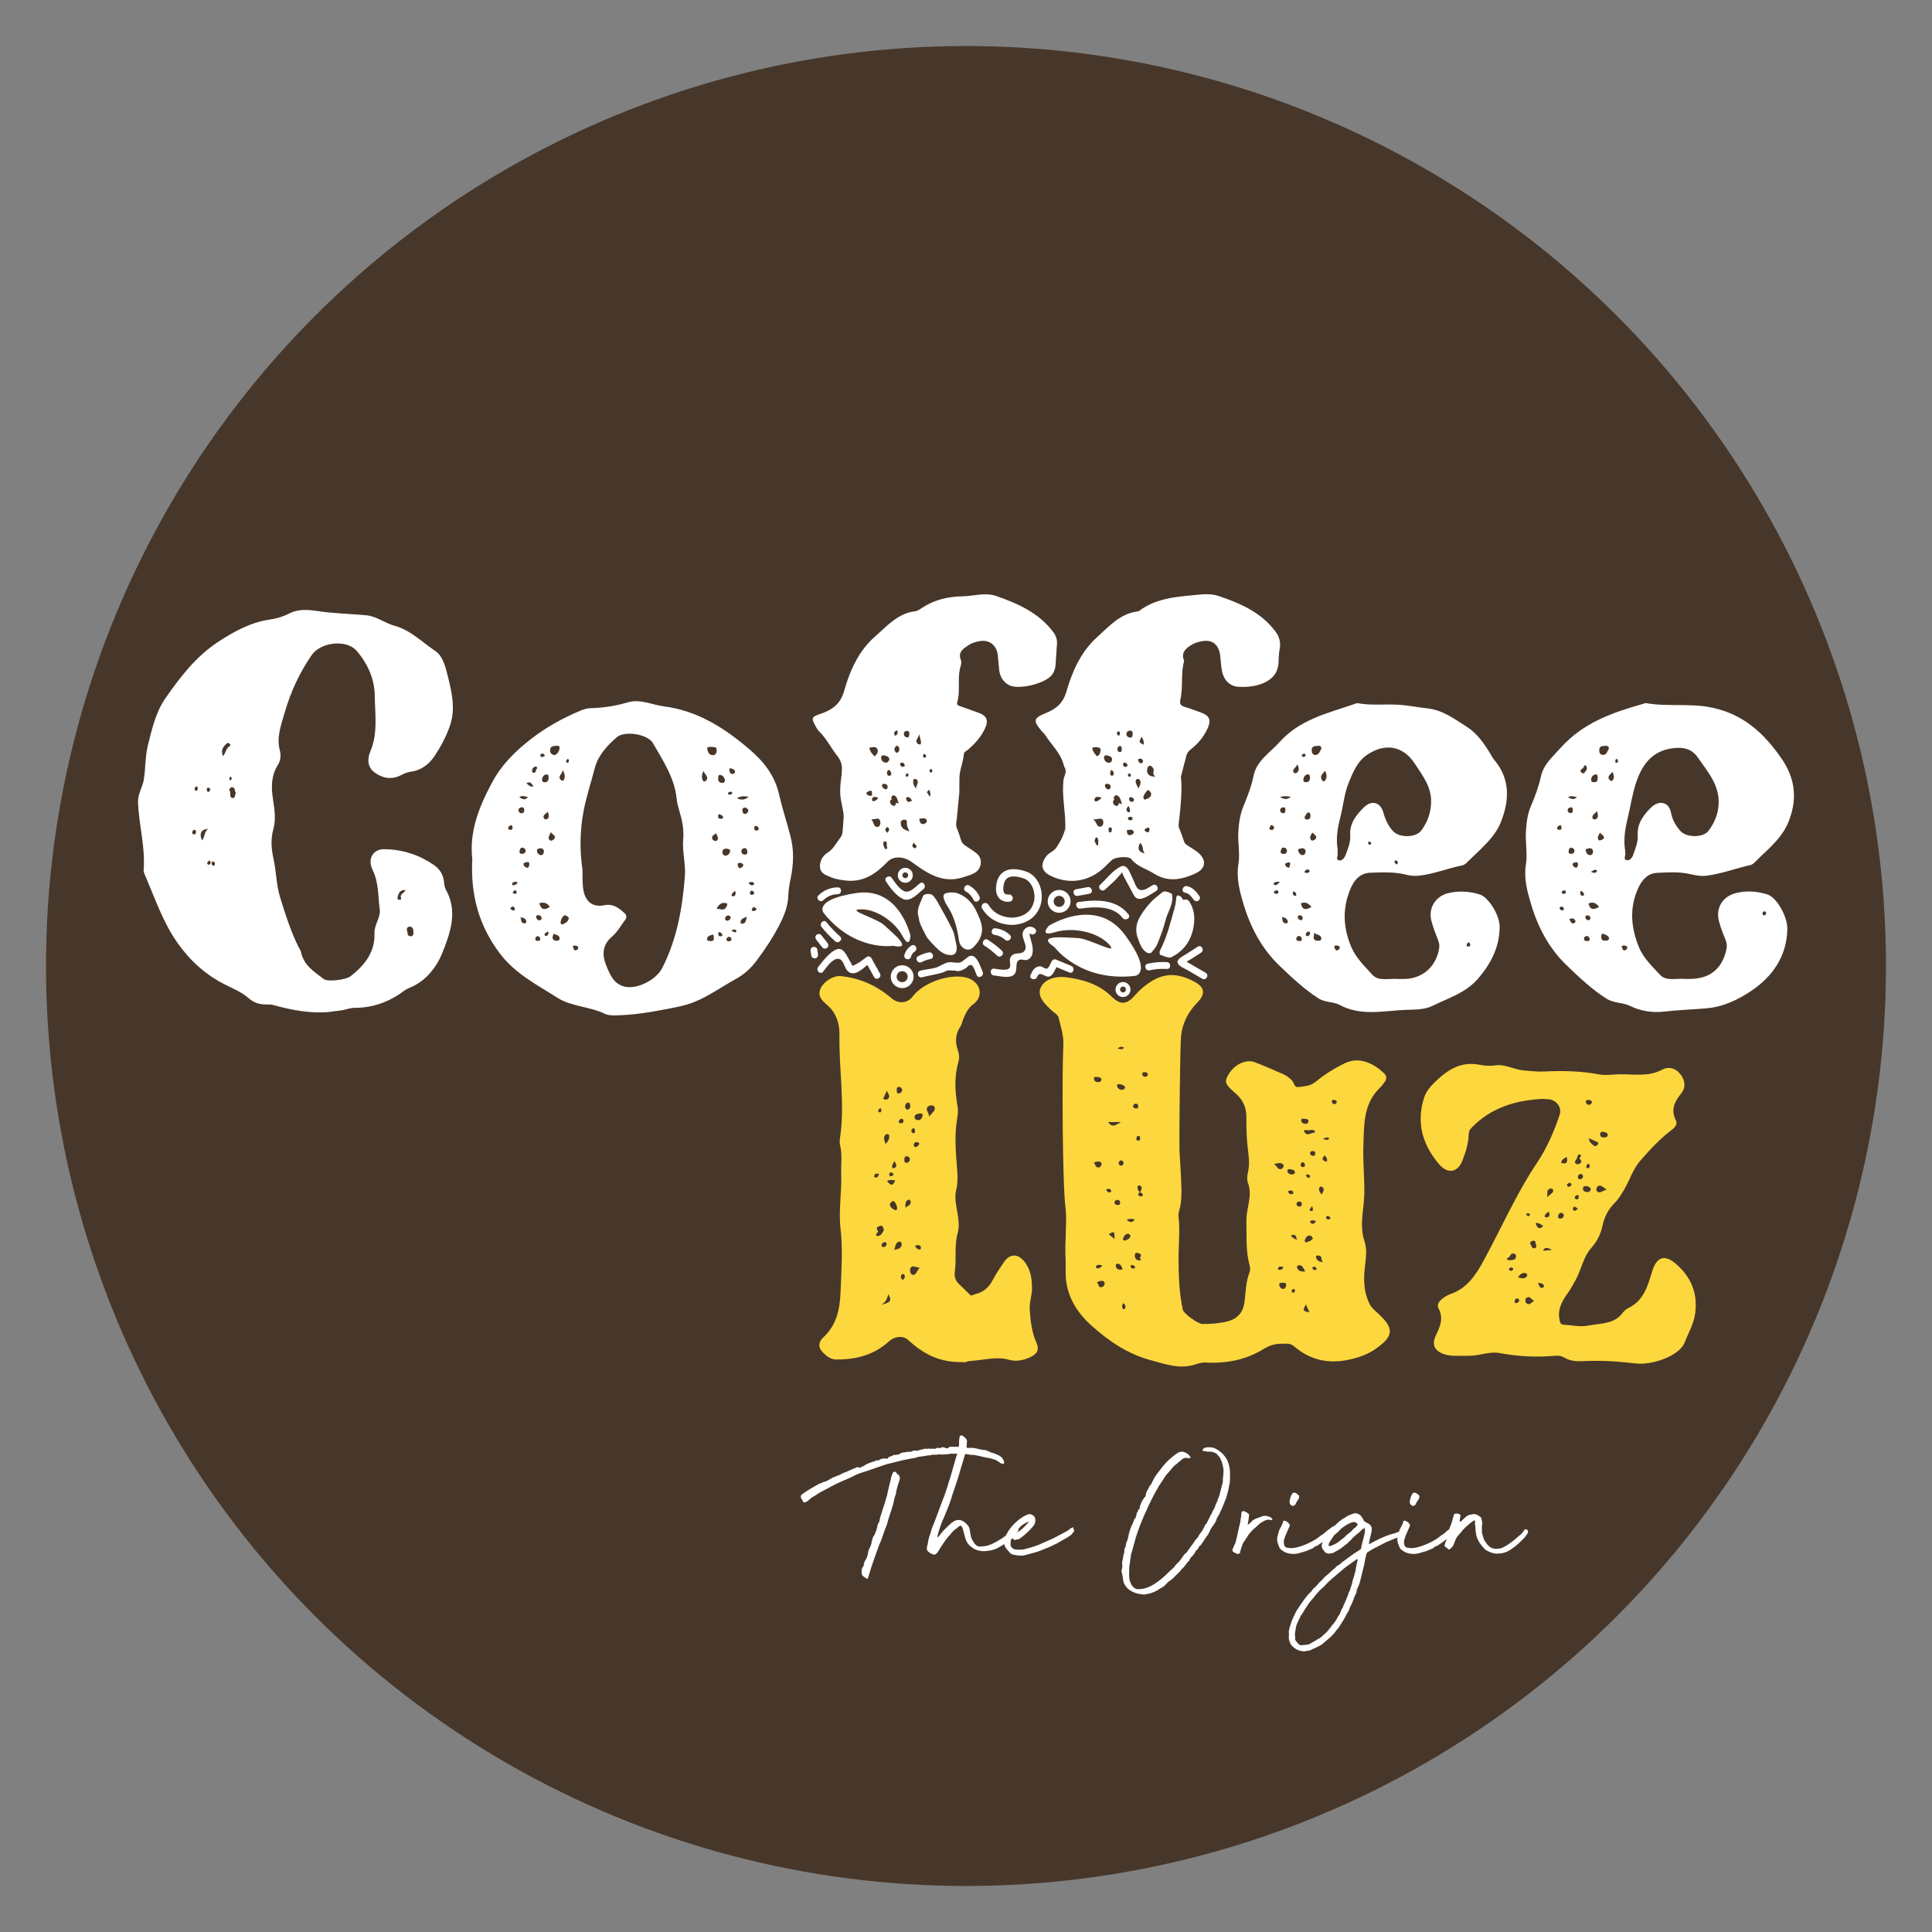<?xml version="1.0" encoding="utf-8"?>
<!-- Generator: Adobe Illustrator 25.2.3, SVG Export Plug-In . SVG Version: 6.00 Build 0)  -->
<svg version="1.1" id="Capa_1" xmlns="http://www.w3.org/2000/svg" xmlns:xlink="http://www.w3.org/1999/xlink" x="0px" y="0px"
	 viewBox="0 0 595.28 595.28" style="enable-background:new 0 0 595.28 595.28;" xml:space="preserve">
<rect x="0" y="0" width="595.28" height="595.28" fill="#808080" stroke="none"/>
<style type="text/css">
	.st0{fill:#47372A;}
	.st1{fill:#42AC35;}
	.st2{fill:#FFFFFF;}
	.st3{fill:#D52B35;}
	.st4{fill:#FDD73E;}
	.st5{fill:#D7332D;}
	.st6{fill:#47AA3D;}
	.st7{fill:#FFD136;}
	.st8{fill:#372918;}
	.st9{fill:#CD2E35;}
	.st10{fill:#30261D;}
	.st11{clip-path:url(#SVGID_2_);}
	.st12{clip-path:url(#SVGID_4_);}
</style>
<circle class="st0" cx="297.64" cy="297.64" r="283.46"/>
<g>
	<defs>
		<path id="SVGID_1_" d="M297.64,581.1c-156.55,0-283.46-126.91-283.46-283.46S141.08,14.17,297.64,14.17S581.1,141.08,581.1,297.64
			S454.19,581.1,297.64,581.1z"/>
	</defs>
	<clipPath id="SVGID_2_">
		<use xlink:href="#SVGID_1_"  style="overflow:visible;"/>
	</clipPath>
	<g class="st11">
		<g>
			<path class="st4" d="M423.71,403.87c-0.9-0.74-1.54-1.62-2.01-2.7c-1.36-3.14-1.58-6.44-1.27-9.76c0.28-3,0.97-6.06-0.01-8.97
				c-1.66-4.91-0.14-9.82-0.05-14.67c0.09-4.85-0.48-9.67-0.3-14.52c0.25-6.57-0.14-13.12,5.2-18.17c0.53-0.5,0.93-1.13,1.37-1.71
				c0.71-0.93,0.63-1.89-0.17-2.65c-2.78-2.66-7.3-5.46-12.12-3.11c-3.25,1.58-6.27,3.45-9.03,5.75c-1.55,1.29-3.48,1.35-5.3,1.58
				c-1.3,0.17-1.28-1.48-2.04-2.16c-0.8-0.71-1.6-1.39-2.58-1.81c-2.91-1.24-5.79-2.56-8.75-3.68c-2.71-1.03-6.23,0.65-8.05,3.64
				c-1.42,2.33-1.27,3.04,1.94,5.81c2.32,1.99,3.5,4.31,3.49,7.4c-0.02,3.25,0.05,6.53,0.44,9.76c0.3,2.52,0.65,4.95,0.01,7.47
				c-0.25,0.99-0.3,2.21,0.05,3.15c1.48,3.96-0.57,7.75-0.49,11.68c0.09,4.12-0.19,8.23,0.66,12.31c0.25,1.17,0.76,2.33,0.28,3.57
				c-1.1,2.85-1.16,5.89-1.5,8.87c-0.38,3.36-2.12,5.44-5.46,6.24c-2.46,0.59-4.99,0.76-7.52,0.75c-1.35-0.01-5.8-3.17-6.07-4.42
				c-1.11-5.2-1.29-10.55-1.3-15.78c-0.01-4.33,0.5-8.67-0.02-13.01c-0.06-0.51,0-0.91,0.14-1.39c1.13-3.74,0.74-7.55,0.59-11.38
				c-0.1-2.63-0.35-5.25-0.43-7.87c-0.09-2.84,0.17-32.26,0.51-35.09c0.46-3.91,2.29-7.32,4.96-10.06c2.46-2.53,2.47-4.61-0.6-6.31
				c-4.29-2.38-8.55-3.21-13.13-0.5c-2.15,1.28-3.96,2.81-5.57,4.66c-2.46,2.82-4.46,2.86-7.04,0.3c-3.95-3.92-9.05-5.37-14.34-6.02
				c-3-0.37-6.51,0.74-7.59,3.32c-1.14,2.71,1.5,5.19,3.66,7.15c0.71,0.64,1.68,1.06,1.93,2.12c0.66,2.76,1.58,5.43,1.43,8.37
				c-0.41,7.89-0.32,42.31,0.67,50.19c0.32,2.5,0.13,5.22,0.08,7.81c-0.04,2.58-0.27,5.17-0.04,7.77c0,1.46,0,2.93,0,4.39
				c0,6.78,3.35,12.14,8.08,16.36c5.26,4.69,11.14,8.68,18.17,10.56c4.4,1.17,8.7,2.8,13.36,1.4c1.16-0.35,2.28-0.77,3.56-0.69
				c6.38,0.36,12.42-0.83,17.92-4.22c1.64-1.01,3.45-1.6,5.29-1.56c1.28,0.03,2.72-0.33,3.94,0.73c5.01,4.34,10.8,5.57,17.21,4.12
				c2.8-0.63,5.55-1.59,7.86-3.2c5.08-3.54,6.06-5.84,1.92-9.98C425.02,405.08,424.4,404.43,423.71,403.87z M350.88,349.99
				c0.5,0.1,0.37,0.59,0.43,0.9c-0.08,0.56-0.45,0.61-0.85,0.51c-0.39-0.09-0.41-0.39-0.31-0.71
				C350.26,350.32,350.38,349.89,350.88,349.99z M350.01,340.08c0.52-0.02,0.67,0.33,0.69,0.74c0.02,0.44-0.18,0.77-0.68,0.73
				c-0.51-0.04-0.94-0.25-0.87-0.85C349.2,340.25,349.57,340.09,350.01,340.08z M349.66,375.76c-0.87,1.13-1.57,0.89-2.53,0.07
				C348.07,375.47,348.79,375.47,349.66,375.76z M346.37,322.83c-0.75,0.74-1.34,0.41-1.96,0.21
				C344.93,322.61,345.45,322.25,346.37,322.83z M344.82,334.03c0.68,0.09,1.42,0.2,1.81,0.9c0.02,0.52-0.32,0.76-0.7,0.82
				c-0.8,0.14-1.41-0.23-1.71-0.97C344.02,334.32,344.4,333.97,344.82,334.03z M346.19,358.33c-0.09,0.47-0.34,0.87-0.74,0.84
				c-0.49-0.04-0.87-0.42-0.74-0.98c0.09-0.38,0.37-0.72,0.84-0.64C345.98,357.63,346.18,357.95,346.19,358.33z M345.39,345.72
				c-1.63,0.94-2.63,1.9-3.98,0C342.75,345.72,343.76,345.72,345.39,345.72z M338.15,331.85c0.51,0.1,1.16,0.04,1.24,0.77
				c-0.12,0.63-0.56,0.8-1.06,0.8c-0.72,0-1.27-0.38-1.26-1.1C337.08,331.63,337.71,331.77,338.15,331.85z M339.42,358.53
				c0.11,0.26-0.35,1.06-0.68,1.15c-1.16,0.32-1.2-0.88-1.71-1.5C337.99,357.96,338.96,357.45,339.42,358.53z M337.67,390.11
				c0.59-0.59,1.28-0.4,2.02-0.15c-0.55,0.48-1,1.1-1.81,0.75C337.73,390.65,337.6,390.18,337.67,390.11z M339.66,396.51
				c-1.35,0.53-1.09-0.98-1.71-1.44c0.91-0.32,1.8-0.82,2.32,0.01C340.54,395.5,340.2,396.31,339.66,396.51z M340.78,366.53
				c0.66-0.3,1.2-0.38,1.57,0.2c0.08,0.12-0.05,0.55-0.17,0.6C341.55,367.57,341.15,367.22,340.78,366.53z M341.62,380.3
				c2.52-1.74,1.52,0.69,1.85,1.5C342.88,381.32,342.29,380.85,341.62,380.3z M343.43,370.3c0.11-0.45,0.52-0.57,0.89-0.61
				c0.7,0.08,0.85,0.53,0.8,1.05c-0.05,0.51-0.49,0.62-0.9,0.54C343.7,371.2,343.28,370.92,343.43,370.3z M343.78,390.08
				c-0.07-0.3,0.1-0.7,0.47-0.7c1.12-0.01,1.32,0.85,1.65,1.79C344.8,391.31,344.02,391.18,343.78,390.08z M346.63,403.24
				c-0.05,0.1-0.5,0.18-0.57,0.1c-0.48-0.54-0.36-1.12,0-1.83C346.93,402.08,346.88,402.66,346.63,403.24z M346.7,382.26
				c-0.38-0.01-0.76-0.23-0.69-0.53c0.16-0.71,0.62-1.36,1.32-1.57c0.51-0.16,1.02,0.36,0.94,0.82
				C348.14,381.76,347.26,381.89,346.7,382.26z M349.26,390.88c-0.45-0.03-0.82-0.19-0.9-0.64c-0.08-0.47,0.36-0.49,0.6-0.45
				c0.26,0.05,0.59,0.25,0.71,0.47C349.83,390.58,349.64,390.86,349.26,390.88z M351.04,388.36c-0.98-0.02-1.39-0.73-1.4-1.62
				c0-0.39,0.31-0.89,0.76-0.71c0.53,0.21,1.66,0.24,0.9,1.37C350.93,387.65,352.17,388.38,351.04,388.36z M351.57,368.63
				c-0.44,0-0.78-0.18-0.85-0.61c-0.06-0.34,0.24-0.57,0.56-0.59c-0.72-0.69-0.95-1.3-0.69-1.99c0.05-0.13,0.69-0.23,0.83-0.1
				c0.65,0.6,0.25,1.23-0.14,2.09c0.43-0.03,0.68,0.26,0.83,0.64C352.12,368.45,351.94,368.63,351.57,368.63z M352.85,331.78
				c-0.58,0.02-0.86-0.35-0.9-0.89c-0.04-0.45,0.35-0.54,0.64-0.53c0.46,0.01,1,0.04,1.08,0.69
				C353.58,331.51,353.29,331.77,352.85,331.78z M409.57,350.76c-0.49,0.66-1.07,0.46-1.97,0.19
				C408.48,350.55,408.96,350.21,409.57,350.76z M408.2,355.98c0.39,0.58,0.95,1.1,0.59,1.97C407.45,357.62,407,357.07,408.2,355.98
				z M405.53,376.29c-0.56,0.67-0.97,1.03-1.57,0.61c-0.17-0.12-0.36-0.55-0.32-0.59C404.2,375.8,404.81,376.04,405.53,376.29z
				 M403.03,362.89c-0.24-0.09-0.53-0.37-0.57-0.61c-0.07-0.41,0.35-0.49,0.62-0.41c0.25,0.07,0.45,0.33,0.6,0.45
				C403.64,362.9,403.3,362.99,403.03,362.89z M404.3,371.64c0.11,0.47,0.21,0.73,0.23,0.99c0.02,0.36-0.18,0.57-0.56,0.52
				c-0.39-0.05-0.52-0.3-0.35-0.64C403.75,372.25,403.98,372.04,404.3,371.64z M403.54,380.67c0.44-0.01,0.81,0.44,0.97,1
				c-0.51,0.59-1.22,0.89-1.95,1.1c-0.44,0.13-0.59-0.35-0.53-0.59C402.23,381.4,402.65,380.69,403.54,380.67z M404.45,356.13
				c-0.44-0.09-0.81-0.39-0.81-0.76c0.01-0.57,0.56-0.77,1.04-0.72c0.41,0.04,0.66,0.4,0.59,0.93
				C405.15,355.92,404.96,356.23,404.45,356.13z M404.66,348.23c1,0.44,0.46,0.72-0.21,0.87c-0.68,0.07-1.33,0.67-2.03,0.22
				c-0.3-0.19-0.73-0.76-0.66-0.87c0.29-0.45,0.81-0.23,1.26-0.17c0.07,0.13,0.19,0.17,0.33,0.19c-0.11-0.06-0.22-0.13-0.33-0.19
				C403.56,348.25,404.2,348.03,404.66,348.23z M401.94,344.72c0.53,0.06,1.17,0.02,1.25,0.81c-0.15,0.54-0.53,0.78-1.08,0.73
				c-0.62-0.06-1.13-0.36-1.19-0.99C400.86,344.53,401.5,344.67,401.94,344.72z M400.78,358.73c0.13-0.38,0.38-0.79,0.86-0.56
				c0.22,0.11,0.42,0.48,0.44,0.74c0.03,0.45-0.22,0.75-0.75,0.68C400.93,359.45,400.61,359.21,400.78,358.73z M400.5,370.23
				c0.52,0.07,0.63,0.45,0.59,0.88c-0.04,0.5-0.38,0.67-0.86,0.66c-0.43-0.07-0.78-0.38-0.76-0.79
				C399.5,370.44,399.92,370.16,400.5,370.23z M392.53,358.64c1.35-0.26,2.33-0.59,2.93,0.31c0.28,0.41-0.35,1.2-0.8,1.28
				C393.6,360.4,393.52,359.24,392.53,358.64z M393.79,390.6c0.51-0.54,1.11-0.36,1.71-0.12c-0.39,0.59-0.88,0.92-1.57,0.73
				C393.83,391.18,393.71,390.69,393.79,390.6z M395.23,397.13c-0.69-0.12-1.06-0.78-1.08-1.36c-0.03-0.62,0.66-0.49,1.1-0.53
				c0.62-0.06,1.1,0.07,1.05,0.77C396.11,396.64,395.94,397.25,395.23,397.13z M397.43,360.22c0.59,0.21,1.46,0.12,1.55,0.93
				c0.05,0.49-0.59,0.78-1.07,0.72c-0.57-0.06-1.14-0.34-1.24-0.99C396.58,360.37,396.98,360.21,397.43,360.22z M396.82,367.03
				c0.8-0.35,1.33-0.32,1.66,0.26c0.07,0.13-0.06,0.54-0.17,0.58C397.6,368.08,397.08,367.84,396.82,367.03z M398.41,398.3
				c-0.39-0.04-0.45-0.4-0.38-0.7c0.04-0.17,0.25-0.4,0.41-0.43c0.35-0.07,0.57,0.13,0.58,0.52
				C398.92,398,398.79,398.33,398.41,398.3z M397.81,380.61c1.29-0.47,1.61,0.2,1.74,1.42
				C398.85,381.53,398.04,381.47,397.81,380.61z M399.68,390.7c-0.19-0.44,0.15-0.85,0.58-0.87c1.16-0.05,1.27,1.03,1.93,1.93
				C400.91,391.86,400.08,391.64,399.68,390.7z M402.41,401.93c0.37,0.85,0.7,1.63,1.03,2.4
				C401.43,404.03,401.26,403.69,402.41,401.93z M404.97,391.31c-0.37-0.04-0.57-0.34-0.56-0.64c0.02-0.4,0.41-0.45,0.69-0.34
				c0.26,0.1,0.45,0.36,0.63,0.51C405.58,391.34,405.28,391.34,404.97,391.31z M405.49,387.35c-0.09-0.54,0.44-0.54,0.84-0.49
				c1.19,0.15,0.59,1.21,1.25,2.04C406.13,388.74,405.63,388.16,405.49,387.35z M407.16,368.04c-0.39-0.74-1.1-1.35-0.57-2.19
				c0.25-0.4,0.81-0.25,1.02,0.05C408.18,366.71,407.61,367.34,407.16,368.04z M409.16,375.7c-0.33-0.07-0.65-0.22-0.58-0.62
				c0.07-0.38,0.41-0.51,0.73-0.38c0.26,0.11,0.46,0.37,0.64,0.52C409.8,375.78,409.48,375.76,409.16,375.7z M410.98,340.17
				c-0.4-0.11-0.7-0.4-0.61-0.89c0.08-0.42,0.39-0.43,0.72-0.37c0.4,0.07,0.85,0.15,0.76,0.7
				C411.77,340.05,411.42,340.29,410.98,340.17z"/>
			<path class="st2" d="M115.37,237.97c2.39,1.79,5.13,2.37,8.03,0.95c0.94-0.46,1.93-0.98,2.95-1.1c3.34-0.41,5.79-2.23,7.55-4.88
				c1.93-2.9,3.58-6,4.73-9.33c1.84-5.29,0.52-10.54-0.73-15.58c-0.64-2.57-1.46-5.9-3.75-7.43c-4.07-2.73-7.65-6.44-12.51-7.76
				c-3.06-0.83-5.57-2.96-8.81-3.26c-4.92-0.45-9.88-0.55-14.78-1.27c-2.98-0.44-6-0.77-8.85,0.68c-1.91,0.97-3.95,1.61-6.03,1.9
				c-5.93,0.85-10.95,3.62-15.86,6.82c-6.9,4.5-11.8,10.91-16.37,17.48c-2.96,4.25-4.13,9.48-5.39,14.53
				c-0.87,3.5-0.65,7.12-1.27,10.65c-0.41,2.31-1.83,4.28-1.75,6.79c0.23,7,2.3,13.83,1.73,20.89c-0.05,0.67,0.33,1.42,0.62,2.08
				c2.97,6.94,5.4,14.13,9.8,20.38c3.8,5.39,8.54,9.73,14.42,12.73c2.6,1.33,5.33,2.38,7.57,4.37c1.51,1.34,3.37,1.92,5.41,1.88
				c0.72-0.01,1.48,0,2.17,0.19c5.57,1.53,11.2,2.62,17.02,2.15c1.85-0.34,3.77-0.34,5.58-0.9c0.72-0.14,1.44-0.39,2.15-0.39
				c5.75,0.05,10.85-1.78,15.43-5.2c0.52-0.39,1.1-0.72,1.7-0.96c5.12-2.04,8.44-6.44,10.22-10.93c2.38-5.99,4.79-12.66,1.04-19.3
				c-0.38-0.68-0.51-1.56-0.58-2.36c-0.19-2.3-1.38-4.07-3.15-5.29c-4.51-3.08-9.43-4.71-15.03-4.85c-4.09-0.1-5.33,3.34-3.85,6.32
				c1.93,3.89,1.68,8.11,2.22,12.21c0.34,2.54-1.7,4.71-1.61,7.3c0.2,5.88-3.01,9.91-7.35,13.3c-1.51,1.18-7.09,1.8-8.3,0.87
				c-2.93-2.24-6.18-4.23-6.98-8.29c-0.11-0.54-0.51-1.01-0.76-1.52c-2.45-4.95-4.11-10.19-5.72-15.45
				c-1.15-3.76-1.13-7.69-1.96-11.5c-0.67-3.08-1.01-6.12-0.11-9.35c0.8-2.87,0.44-5.95-0.05-8.97c-0.61-3.71-0.71-7.47,1.44-10.86
				c0.89-1.41,1.02-3.02,0.62-4.48c-1.1-4.11,0.44-7.97,1.49-11.64c1.79-6.3,4.56-12.29,8.35-17.78c2.68-3.89,10.55-4.94,13.75-1.34
				c3.5,3.93,5.61,8.85,5.66,13.91c0.06,5.66,1.02,11.53-1.35,17.11C113.14,233.73,113.18,236.33,115.37,237.97z M64.14,242.67
				c0.21-0.03,0.47,0.28,0.67,0.41c-0.1,0.53-0.26,0.89-0.7,0.95c-0.1,0.01-0.33-0.27-0.36-0.44
				C63.7,243.22,63.66,242.75,64.14,242.67z M59.67,257.09c-0.35-0.05-0.5-0.42-0.41-0.75c0.08-0.28,0.17-0.64,0.6-0.65
				c0.42,0.02,0.54,0.32,0.54,0.65C60.4,256.81,60.15,257.15,59.67,257.09z M60.49,243.68c-0.11,0.04-0.43-0.19-0.48-0.35
				c-0.14-0.42,0.07-0.75,0.43-0.98c0.34-0.13,0.43,0.12,0.46,0.34C60.94,243.09,60.92,243.51,60.49,243.68z M62.32,258.97
				c-1.08-2.03-0.35-3.53,1.81-3.57C62.89,256.26,63.12,257.84,62.32,258.97z M64.37,266.42c-0.38-0.01-0.6-0.25-0.5-0.58
				c0.08-0.25,0.33-0.57,0.57-0.64c0.45-0.12,0.33,0.36,0.46,0.59C64.83,266.11,64.78,266.43,64.37,266.42z M65.58,266.73
				c-0.2-0.08-0.34-0.48-0.39-0.75c-0.07-0.39,0.19-0.54,0.44-0.54c0.47,0.15,0.64,0.41,0.59,0.76
				C66.17,266.56,65.9,266.86,65.58,266.73z M71.38,240.01c-0.03,0.17-0.25,0.3-0.47,0.53c-0.11-0.31-0.25-0.51-0.24-0.7
				c0.01-0.3,0.13-0.65,0.53-0.43C71.34,239.48,71.41,239.81,71.38,240.01z M68.71,233c-0.83-2.03,0.18-3.02,1.19-3.96
				c0.24-0.23,0.59-0.13,0.87,0.13c0.33,0.31,0.21,0.64-0.07,0.79C69.6,230.53,69.68,231.86,68.71,233z M71.74,245.9
				c-1.32-0.13-0.42-1.59-1.02-2.32c-0.28-0.34,0.33-1.05,0.73-1.04c1.13,0.03,0.75,1.19,1.18,1.63
				C72.44,244.96,72.42,245.96,71.74,245.9z M126.22,285.51c1.06,0.02,1.14,0.92,1.17,1.59c-0.02,0.74,0.01,1.37-0.82,1.37
				c-1.27,0-0.9-1.11-1.15-1.77C125.16,286,125.69,285.5,126.22,285.51z M122.49,276.51c0.3-1.13,0.54-2.37,2.47-2.28
				c-0.46,1.06-1.92,1.21-1.36,2.54c0.15,0.36-0.34,0.5-0.66,0.46C122.53,277.18,122.4,276.83,122.49,276.51z"/>
			<path class="st4" d="M299.17,399.2c-1.22-1.13-2.38-2.34-3.6-3.47c-1.12-1.03-1.59-2.36-1.39-3.75c0.59-4.01-0.21-8.12,0.9-12.08
				c0.5-1.77,0.34-3.53,0.07-5.32c-0.39-2.64-1.19-5.29-0.53-7.98c0.5-2.02,0.46-4.05,0.3-6.07c-0.43-5.41-0.92-10.82,0.05-16.23
				c0.2-1.11,0.26-2.3,0.07-3.4c-0.8-4.59-1.08-9.13,0.27-13.68c0.34-1.15,0.24-2.41-0.18-3.61c-0.85-2.49-0.81-4.89,0.72-7.2
				c0.52-0.79,0.67-1.82,1.06-2.72c0.71-1.63,1.43-3.15,3-4.3c2.98-2.18,2.45-6.04-0.88-7.7c-4.64-2.3-14.24,0.56-17.78,5.31
				c-1.62,2.16-4.42,2.39-6.49,0.62c-4.56-3.9-9.8-6.31-15.81-6.87c-2.22-0.21-5.22,1.77-6.1,3.77c-1.14,2.6,0.65,3.91,2.23,5.33
				c2.69,2.41,3.63,5.79,3.57,9.02c-0.2,10.64,1.76,21.27,0.15,31.92c-0.11,0.71-0.11,1.5,0.06,2.19c0.72,2.82,0.21,5.67,0.32,8.5
				c0.23,5.71-0.85,11.46-0.2,17.07c0.76,6.55,0.24,12.99,0.01,19.48c-0.19,5.33-1.21,10.28-5.39,14.11
				c-1.3,1.19-1.63,2.91-0.24,4.37c1.12,1.18,2.52,2.35,4.16,2.37c6.08,0.08,11.76-1.35,16.37-5.58c1.69-1.55,4.27-1.95,5.99-0.37
				c4.41,4.03,9.1,6.62,15.55,6.75c5.75,0.11-0.97,0.04,4.67-0.44c3.62-0.31,7.13-1.32,10.84-0.26c2.09,0.6,4.37,0.17,6.43-0.77
				c1.95-0.89,3-2.14,2-4.41c-1.43-3.24-1.86-6.64-2.09-10.18c-0.17-2.59,0.87-4.94,0.68-7.23c-0.05-2.97-0.59-5.56-2.39-7.74
				c-2.03-2.45-4.45-2.4-6.23,0.21c-1.18,1.74-2.38,3.47-3.36,5.36c-1.09,2.09-2.62,3.79-5.17,4.44
				C300.25,398.82,299.7,399,299.17,399.2 M281.31,347.68c0.63-0.23,0.42,0.43,0.62,0.61c-0.03,0.43,0.06,0.91-0.47,0.9
				c-0.22,0-0.55-0.32-0.63-0.56C280.72,348.24,280.94,347.82,281.31,347.68z M282.47,351.91c0.27,0.02,0.72,0.19,0.74,0.34
				c0.09,0.67-0.59,0.82-0.8,1.17c-0.67,0.06-0.89-0.26-0.86-0.68C281.58,352.2,281.92,351.86,282.47,351.91z M278.9,340.73
				c0.09-0.47,0.29-0.96,0.85-0.99c0.69-0.04,0.6,0.6,0.75,1.02c-0.02,0.66-0.43,1.15-0.99,1.12
				C279.11,341.86,278.8,341.26,278.9,340.73z M278.36,345.59c-0.14,0.46-0.54,0.56-0.97,0.51c-0.39-0.05-0.54-0.29-0.43-0.71
				c0.17-0.32,0.37-0.74,0.83-0.68C278.23,344.77,278.5,345.12,278.36,345.59z M277.09,334.91c0.5,0.06,0.82,0.43,0.89,0.92
				c-0.09,0.71-0.49,1.05-1.12,1.06c-0.57,0.01-0.56-0.46-0.56-0.85C276.29,335.49,276.24,334.82,277.09,334.91z M275.73,357.7
				c0.07,0.85,0.9,1.43,0.07,2.07c-0.2,0.16-0.77,0.23-0.79,0.17C274.66,359.17,275.06,358.57,275.73,357.7z M275.81,363.69
				c-0.65,1.9-1.43,1.57-2.53,0.2C274.27,363.37,275.01,363.59,275.81,363.69z M274.61,361.24c0.26,0.01,0.5,0.29,0.68,0.4
				c0.04,0.58-0.3,0.6-0.59,0.7c-0.33,0.12-0.61,0.16-0.68-0.3C273.94,361.57,274.13,361.22,274.61,361.24z M272.86,352.52
				c-0.3-0.99-0.88-2.01-0.03-2.91c0.25-0.26,0.97-0.26,1.08,0.1C274.25,350.8,273.58,351.66,272.86,352.52z M273.17,383.37
				c-0.14,0.47-0.3,0.92-1.06,0.85c-0.15-0.06-0.53-0.13-0.48-0.53c0.08-0.6,0.45-0.98,1.11-0.94
				C273.11,382.78,273.28,383,273.17,383.37z M273.23,336.09c0.44,0.86,1,1.46,0.59,2.23c-0.37,0.69-1.08,0.51-1.72,0.27
				C272.43,337.86,272.76,337.13,273.23,336.09z M271.08,341.53c0.49-0.24,0.41,0.26,0.45,0.49c0.06,0.3,0.03,0.62-0.35,0.74
				c-0.32-0.04-0.66-0.16-0.58-0.54C270.64,341.96,270.85,341.64,271.08,341.53z M269.37,362.23c0.1-0.47,0.46-0.63,0.86-0.64
				c0.29,0,0.6,0.15,0.61,0.05c-0.23,0.96-0.55,1.2-0.96,1.19C269.61,362.83,269.28,362.67,269.37,362.23z M269.93,380.72
				c-0.22-0.69,0.97-0.92,0.45-1.67c-0.43-0.61-0.19-1.02,0.49-1.24c0.38-0.12,0.79-0.33,1.06,0.09c0.3,0.46,0.56,0.95,0.2,1.54
				C271.62,380.29,271.12,381.09,269.93,380.72z M271.62,401.98c1.5-0.94,1.74-2.03,2.07-3.21
				C274.82,400.72,274.51,401.32,271.62,401.98z M274.19,371.22c-0.06-0.46,0.47-1,1.07-1.22c0.7,0.5,0.99,1.25,1.16,2.04
				c0.09,0.4-0.13,0.98-0.59,0.82C275.08,372.59,274.31,372.05,274.19,371.22z M275.5,385.11c0.44-0.97,0.3-2.3,1.64-2.55
				c0.31-0.06,0.75,0.35,0.71,0.82C277.71,384.84,276.53,384.84,275.5,385.11z M278.12,394.41c-0.47-0.51-0.8-1.05-0.28-1.68
				c0.24-0.29,0.59-0.24,0.79,0.07C279.09,393.51,278.6,393.95,278.12,394.41z M278.63,357.24c0.06-0.47,0.1-1.02,0.78-0.97
				c0.53,0.04,0.93,0.33,0.92,0.91c0,0.66-0.42,1-1.03,1.14C278.68,358.19,278.57,357.75,278.63,357.24z M279.02,372.18
				c-0.13-0.99-0.11-2.08,0.74-2.49c0.78-0.38,1.23,0.99,0.44,1.61C279.82,371.58,279.33,371.72,279.02,372.18z M281.18,392.78
				c-0.75-0.15-0.95-1.48-0.6-2.11c0.59-1.07,1.53-0.04,2.82-0.11C282.42,391.58,282.32,393,281.18,392.78z M283.57,385
				c-0.77,0.03-1.29-0.39-1.66-1.14c0.7-0.21,1.37-0.5,1.81,0.29C283.83,384.36,283.64,385,283.57,385z M282.85,345.13
				c-0.52-0.01-1.01-0.3-1.05-0.83c-0.07-1.02,0.81-1.03,1.45-1.21c0.52-0.01,1.15-0.09,1.01,0.65
				C284.12,344.45,283.77,345.15,282.85,345.13z M286.32,344.06c-0.15-1.47-1.53-2.34-0.17-3.27c0.54-0.37,1.55-0.24,1.76,0.25
				C288.43,342.24,287.19,342.74,286.32,344.06z"/>
			<path class="st2" d="M321.04,225.37c0.31,0.37,0.73,0.68,0.98,1.08c1.9,2.99,4.67,5.46,5.66,9c0.69,2.46,0.4-0.06,0.69,2.46
				c0,0-0.55,1.89-0.61,1.94c-0.71,4.76,0.45,9.43,0.48,14.18c0,0.08,0.01,0.14,0.01,0.25c0,0.09-0.01,0.18-0.02,0.27
				c0,0.35,0,0.71-0.02,1.06c-0.07,1.4-0.1,0.82-0.09-0.09c-0.39,2.05-1.7,4.27-2.75,5.77c-0.75,1.07-2.12,1.42-2.95,2.49
				c-1.98,2.57-1.58,4.65,1.28,6.06c5.82,2.87,12.22,1.77,16.84-2.87c0.69-0.69,1.39-1.38,2.12-2.03c1.02-0.91,5.13-1.23,5.92-0.22
				c1.83,2.31,4.61,2.94,6.91,4.41c4.35,2.78,8.55,1.95,12.77,0.03c3.3-1.5,3.62-4.13,0.88-6.48c-0.86-0.74-1.89-1.27-2.82-1.91
				c-0.59-0.41-1.24-0.7-1.5-1.51c-2.01-6.35-1.91-2.58-1.26-8.83c0.83-7.97,0.29-11.09,0.29-11.09l1.53-5.86
				c0.21-1.1,0.58-1.88,1.5-2.58c2.23-1.7,3.98-3.84,5.17-6.4c1.2-2.57,0.67-3.97-1.93-4.92c-1.68-0.61-3.35-1.27-5.06-1.76
				c-1.25-0.36-1.68-0.93-1.37-2.24c0.92-3.98,0.06-8.12,1.17-11.97c-0.98-2.28,0.2-3.52,1.78-4.61c1.17-0.81,2.52-1.25,3.84-1.46
				c3.14-0.51,5.04,1.11,5.47,4.36c0.22,1.69,0.25,3.42,0.62,5.08c0.62,2.8,2.54,4.48,4.97,4.63c5.82,0.37,10.57-1.61,11.86-4.97
				c0.35-0.91,0.56-1.85,0.56-2.85c0.01-1.3,0.11-2.61,0.34-3.88c0.35-1.97-0.07-3.65-1.27-5.27c-4.39-5.94-10.78-8.7-17.44-10.97
				c-1.98-0.67-4.13-0.67-6.29-0.45c-6.39,0.65-12.86,0.91-18.31,5c-0.12,0.09-0.3,0.15-0.45,0.17c-5.43,0.62-8.87,4.67-12.5,7.92
				c-4.91,4.4-7.67,10.53-9.46,16.77c-1.02,3.57-3.15,5.3-6.12,6.53C318.37,221.3,318.17,221.92,321.04,225.37z M338.35,260.57
				c-0.74-0.15-0.68-0.86-1.06-1.21c0.02-0.54,0.09-1.06,0.52-1.44C338.81,258.64,338.27,259.63,338.35,260.57z M340.45,242.16
				c-0.09-0.54,0.35-0.65,0.77-0.66c0.57-0.01,0.86,0.32,0.97,0.65c0.02,0.64-0.15,1.08-0.6,1.07
				C340.98,243.21,340.55,242.77,340.45,242.16z M342.55,255.87c-0.04,0.32-0.17,0.7-0.57,0.6c-0.48-0.12-0.41-0.62-0.41-0.98
				c0-0.31,0.11-0.64,0.56-0.56C342.71,255.04,342.6,255.49,342.55,255.87z M347.72,248.32c0.38,0.67,0.59,1.27,0.36,1.93
				c-0.02,0.05-0.45,0.05-0.58-0.06C346.74,249.55,347.12,248.98,347.72,248.32z M348.11,238.31c0.09,0.12,0.3,0.27,0.33,0.44
				c0.05,0.33-0.14,0.62-0.5,0.59c-0.15-0.01-0.37-0.26-0.39-0.42C347.49,238.61,347.6,238.32,348.11,238.31z M348.98,252.01
				c-0.02,0.53-0.2,0.74-0.57,0.75c-0.39,0-0.79-0.05-0.87-0.54c-0.07-0.44,0.31-0.47,0.59-0.54
				C348.56,251.57,348.84,251.77,348.98,252.01z M348.22,257.32c-1.02,0.08-0.91-0.82-1.05-1.52c0.82-0.11,1.77-0.45,2.15,0.46
				C349.53,256.78,348.74,257.28,348.22,257.32z M351.27,259.72c1.24,0.86,0.53,2.43,1.5,3.25
				C350.82,262.55,350.34,261.5,351.27,259.72z M353.58,256.49c-0.4-0.2-1.06-0.41-0.87-0.85c0.17-0.39,0.78-0.72,1.39-0.6
				C354.13,255.6,354.38,256.23,353.58,256.49z M352.95,246.32c-0.47,0.18-0.72-0.35-0.65-0.75c0.15-0.88,0.78-1.5,1.32-2.14
				c0.68,0.18,1.08,0.77,1.09,1.22C354.71,245.68,353.73,246.02,352.95,246.32z M353.44,237.13c0.24-1.74,1.47-1.37,1.98-0.2
				c0.24,0.55-0.55,1.57,0.56,2.34C354.03,239.42,353.28,238.28,353.44,237.13z M351.74,226.98c0.42,0.78,0.88,1.53,0.6,2.49
				C350.87,228.7,350.87,228.7,351.74,226.98z M351.31,233.75c0.61-0.04,0.75,0.42,0.9,0.72c-0.06,0.55-0.3,0.73-0.65,0.69
				c-0.54-0.06-0.83-0.43-0.89-0.94C350.61,233.76,351.01,233.77,351.31,233.75z M350.21,240.08c0.1-0.13,0.73-0.08,0.86,0.09
				c0.8,1.02,0.08,1.93-0.37,2.86C350.58,242,349.38,241.16,350.21,240.08z M349.42,246.47c-0.09,0.4-0.36,0.58-0.68,0.58
				c-0.58,0-0.81-0.41-0.85-0.92c-0.04-0.43,0.26-0.55,0.6-0.5C348.96,245.71,349.36,245.94,349.42,246.47z M348.18,225.12
				c0.75-0.01,0.85,0.59,0.83,0.81c-0.04,0.93-0.17,1.43-0.83,1.33c-0.57-0.09-1.13-0.38-1.11-1.07
				C347.08,225.54,347.56,225.13,348.18,225.12z M346.67,234.97c0.37,0.16,0.72,0.37,0.72,0.83c0,0.43-0.42,0.52-0.68,0.49
				c-0.4-0.05-0.72-0.3-0.69-0.81C346.04,235.04,346.34,235,346.67,234.97z M345.66,230.7c-0.11,0.5,0.02,1.15-0.74,1.01
				c-0.39-0.07-0.71-0.44-0.65-0.86c0.07-0.45,0.22-1,0.84-0.98C345.69,229.88,345.53,230.42,345.66,230.7z M344.54,225.39
				c0.39-0.08,0.57,0.16,0.55,0.51c-0.02,0.27-0.14,0.52-0.21,0.76c-0.48-0.03-0.67-0.25-0.73-0.58
				C344.09,225.75,344.18,225.47,344.54,225.39z M344.09,245.06c1.11,0.38,1.19,1.46,1.62,2.71c-0.36-0.11-0.69-0.2-1-0.3
				c-0.06,0.48-0.18,0.94-0.81,0.83c-0.62-0.12-0.94-0.63-0.96-1.21c-0.01-0.32,0.15-0.54,0.38-0.68c-0.06-0.14-0.11-0.29-0.13-0.47
				C343.12,245.45,343.62,244.9,344.09,245.06z M342.97,238.86c-0.08,0.13-0.52,0.2-0.6,0.12c-0.5-0.54-0.3-1.13,0.01-1.79
				C343.2,237.72,343.38,238.25,342.97,238.86z M341.13,232.72c0.69,0.26,1.56,0.36,1.52,1.32c-0.02,0.65-0.57,1.06-1.18,0.96
				c-0.79-0.13-1.26-0.72-1.3-1.55C340.13,232.75,340.63,232.71,341.13,232.72z M339.85,252.8c0.23,0.46,0.1,1.72-0.65,1.87
				c-1.44,0.29-1.15-1.32-2.36-2.26C338.28,252.65,339.28,251.65,339.85,252.8z M337.38,246.91c-0.07-0.01-0.22-0.66-0.1-0.86
				c0.54-0.87,1.3-0.44,2.14-0.31C338.81,246.48,338.24,246.98,337.38,246.91z M337.85,230.23c0.78,0.02,1.54,0.25,1.22,1.26
				c-0.17,0.54-0.19,1.31-1.18,1.48c-0.43-0.67-1.13-1.35-1.3-2.13C336.44,230.09,337.34,230.22,337.85,230.23z"/>
			<path class="st2" d="M252.51,225.48c2.22,2.19,3.56,5.03,5.49,7.45c0.88,1.1,1.52,2.6,1.4,4.07l-0.07,1.63
				c-0.4,2.69-0.68,5.41-0.2,8.01c0.95,5.06,0.95,3.36,0.59,8.38c-0.21,2.85-0.22,2.13-1.98,4.73c-0.72,1.06-1.39,2.09-2.57,2.83
				c-1.55,0.97-2.59,2.5-2.53,4.47c0.06,2.07,1.81,2.53,3.25,3.18c1.49,0.67,3.11,0.89,4.74,1.07c5.43,0.61,9.31-2.1,12.83-5.77
				c1.88-1.96,5.22-1.57,7.34-0.02c4.73,3.46,9.63,6.89,16.04,4.76c2.18-0.73,4.86-1.19,5.32-4.02c0.45-2.81-1.99-3.81-3.82-5.1
				c-0.89-0.63-1.83-0.98-2.24-2.33c-1.92-6.3-1.66-2.37-1.09-8.6c0.4-4.43,0.54-5.75,0.58-6.05c0-4.08,0.03-3.94,0.03-3.94
				c-0.17-2.51,1.14-5.17,1.36-7.85c0.06-0.75,0.79-0.98,1.27-1.39c2.14-1.81,3.96-3.87,5.18-6.41c1.27-2.65,0.64-4.08-2.12-5.04
				c-1.76-0.61-3.51-1.27-5.28-1.89c-0.63-0.22-1.37-0.36-1.1-1.26c1.1-3.63-0.09-7.47,1.05-11.09c0.19-0.6,0.31-1.38,0.09-1.92
				c-1.03-2.53,0.82-3.57,2.39-4.63c0.91-0.62,2.08-0.94,3.19-1.17c3.09-0.63,5.43,1.15,5.79,4.29c0.17,1.54,0.25,3.09,0.43,4.62
				c0.23,1.99,1.21,3.56,2.93,4.55c2.92,1.69,11.51-0.44,13.43-3.24c0.62-0.91,0.94-1.89,1.01-2.96c0.13-1.86,0.25-3.73,0.36-5.54
				c0.25-1.66-0.01-3.12-1-4.45c-4.43-5.98-10.85-8.84-17.58-11.19c-3.47-1.21-6.94,0-10.4,0.07c-4.49,0.09-8.69,1.03-12.48,3.53
				c-0.67,0.44-1.41,0.99-2.17,1.08c-5.36,0.61-8.73,4.63-12.33,7.76c-4.97,4.31-7.78,10.45-9.52,16.71
				c-1.17,4.2-3.8,5.97-7.37,7.16c-2.69,0.9-2.89,1.27-1.47,3.74C251.58,224.34,252,224.97,252.51,225.48z M272.76,261.64
				c-0.2-0.42-0.48-0.83-0.56-1.28c-0.08-0.42-0.16-1.15,0.49-1.12c0.81,0.04,0.46,0.82,0.53,1.32
				C273.34,261.05,273.66,261.61,272.76,261.64z M271.72,242.13c0.03-0.53,0.39-0.64,0.81-0.62c0.53,0.03,0.9,0.3,0.98,0.85
				c0.06,0.46-0.27,0.9-0.63,0.85C272.35,243.13,271.93,242.68,271.72,242.13z M273.42,256.6c-0.56-0.45-0.86-0.95-0.36-1.58
				c0.09-0.12,0.52-0.15,0.61-0.05C274.26,255.58,273.8,256.08,273.42,256.6z M277.54,253.46c0.06-1.17,2.04-1.21,1.91-0.16
				c-0.12,0.98,0.15,1.69,0.79,2.86C278.29,255.66,277.46,254.85,277.54,253.46z M286.78,236.97c0.36-0.15,0.38,0.16,0.43,0.35
				c0.07,0.3,0.04,0.65-0.32,0.73c-0.14,0.03-0.42-0.19-0.49-0.35C286.26,237.36,286.49,237.13,286.78,236.97z M286.3,243.3
				c0.29,0.66,0.56,1.32,0.18,2.23c-0.35-0.57-0.63-1.03-0.91-1.49C285.81,243.8,286.05,243.55,286.3,243.3z M284.66,232.22
				c0.23,0.18,0.54,0.32,0.66,0.55c0.14,0.28,0.03,0.6-0.44,0.7c-0.35,0.01-0.44-0.32-0.46-0.61
				C284.41,232.65,284.58,232.43,284.66,232.22z M285.57,252.83c0.19,0.52-0.61,1.05-1.09,1.08c-1.03,0.06-1.07-0.85-1.24-1.66
				C284.13,252.27,285.17,251.71,285.57,252.83z M283.31,226.26c0.07,1.46,0.76,2.2,0.33,3.08c-0.04,0.08-0.64,0.02-0.84-0.15
				C281.79,228.34,282.69,227.67,283.31,226.26z M281.5,240.12c0.03-0.1,0.69-0.16,0.85-0.01c1.06,0.93-0.14,1.87-0.1,2.83
				C281.49,242.08,281.16,241.15,281.5,240.12z M281.52,259.54c0.15,0.6,1.2,0.95,0.78,1.55c-0.39,0.56-0.97,0.1-1.24-0.47
				C281.21,260.26,281.36,259.9,281.52,259.54z M281.02,246.64c-0.2,0.11-0.45,0.33-0.74,0.4c-0.74,0.19-0.94-0.37-1.08-0.91
				c-0.12-0.45,0.28-0.54,0.56-0.54C280.26,245.59,280.58,245.96,281.02,246.64z M279.08,238.72c0.03-0.17,0.24-0.43,0.38-0.44
				c0.4-0.04,0.46,0.29,0.45,0.7c-0.11,0.1-0.26,0.33-0.43,0.35C279.04,239.38,279.03,239.01,279.08,238.72z M279.45,225.2
				c0.68-0.04,0.67,0.51,0.75,0.89c-0.16,0.5,0.02,1.18-0.71,1.1c-0.59-0.07-1.02-0.45-0.99-1.13
				C278.52,225.45,278.96,225.23,279.45,225.2z M277.87,234.98c0.44-0.04,0.73,0.27,0.87,0.69c0.16,0.47-0.26,0.55-0.51,0.59
				c-0.44,0.06-0.74-0.2-0.87-0.65C277.22,235.15,277.61,235.01,277.87,234.98z M277.11,230.85c-0.01,0.54-0.32,1.09-0.74,1.08
				c-0.4,0-0.77-0.56-0.77-1.07c-0.01-0.52,0.37-0.85,0.73-1.12C276.9,229.93,277.12,230.31,277.11,230.85z M276.37,225.02
				c0.45,0.67,0.16,1.15-0.25,1.55c-0.19,0.19-0.44,0.07-0.52-0.18C275.37,225.75,275.6,225.31,276.37,225.02z M275.31,245.07
				c1.31,0.18,1.06,1.61,1.68,2.41c-0.33-0.01-0.64-0.04-0.93-0.1c-0.01,0.47-0.17,0.85-0.7,0.95c-0.64-0.16-1.02-0.59-1.12-1.16
				c-0.07-0.43,0.17-0.68,0.49-0.81c-0.04-0.13-0.08-0.27-0.1-0.42C274.58,245.49,274.95,245.03,275.31,245.07z M274.58,238.16
				c0.16,0.41-0.01,0.76-0.44,0.87c-0.56,0.06-0.78-0.29-0.83-0.69c-0.05-0.48,0.08-1.04,0.63-1.09
				C274.13,237.24,274.45,237.81,274.58,238.16z M272.41,232.74c0.7,0.14,1.44,0.32,1.64,1.19c-0.2,0.58-0.55,1.12-1.17,1.06
				c-0.79-0.08-1.31-0.64-1.39-1.46C271.42,232.91,271.87,232.64,272.41,232.74z M271.18,252.93c0.24,0.65-0.07,1.79-0.7,1.85
				c-1.36,0.13-1.19-1.31-2.01-2.39C269.67,252.67,270.68,251.54,271.18,252.93z M268.89,246.87c-0.06,0-0.29-0.64-0.18-0.83
				c0.46-0.8,1.16-0.45,1.87-0.28C270.22,246.51,269.64,246.85,268.89,246.87z M270.3,230.75c0.47,0.84-0.09,1.65-0.8,2.31
				c-0.82-0.76-1.43-1.56-1.65-2.66C268.76,230.27,269.77,229.82,270.3,230.75z M268.15,243.64c0.6-0.11,0.48,0.44,0.51,0.81
				c0.21,0.69-0.15,0.82-0.73,0.74c-0.48-0.12-1.07-0.36-0.94-0.86C267.07,244.01,267.72,243.72,268.15,243.64z"/>
			<path class="st4" d="M516.29,389.34c-3.43-2.94-5.89-2.03-7.24,2.41c-1.37,4.5-2.6,9.07-7.44,11.33
				c-0.77,0.36-1.4,1.12-1.96,1.82c-1.61,2-3.91,2.57-6.22,2.94c-1.44,0.23-2.89,0.37-4.33,0.63c-2.43,0.44-4.85-0.19-7.28-0.29
				c-1.15-0.05-1.21-1.02-1.34-1.74c-0.57-3.05,0.81-5.56,2.49-7.89c1-1.39,1.79-2.85,2.6-4.35c1.71-3.14,2.26-6.88,4.66-9.59
				c1.8-2.04,2.95-4.27,3.5-6.85c0.59-2.78,1.8-5.18,3.84-7.18c1.11-1.09,1.89-2.43,2.69-3.76c1.81-2.99,2.86-6.57,5.07-9.11
				c2.95-3.4,6.07-6.78,9.71-9.54c0.99-0.75,1.92-1.75,1.36-2.85c-1.69-3.32-0.5-5.82,1.6-8.41c1.5-1.85,1.23-4.02-0.21-5.88
				c-1.47-1.91-3.58-2.53-5.66-1.43c-4.24,2.24-8.75,1.35-13.15,1.41c-2.1,0.03-4.23,0.41-6.33,0.02
				c-5.56-1.03-11.16-1.17-16.79-0.88c-2.11,0.11-4.2-0.16-6.3-0.32c-3.04-0.23-5.77-2.04-8.84-1.57c-1.74,0.26-3.4,0.08-5.07-0.23
				c-5.91-1.1-10.15,2-13.95,5.79c-1.26,1.25-2.44,2.8-3.01,4.67c-2.32,7.71-0.31,14.38,4.79,20.3c2.59,3,5.7,2.48,7.12-1.21
				c0.96-2.49,1.8-5.05,1.92-7.77c0.04-0.8,0.11-1.51,0.77-2.2c5.95-6.26,13.5-8.55,21.83-9.02c0.65,0.03,1.3,0.07,1.95,0.1
				c2.37,0.12,4.24,2.47,3.51,4.7c-1.73,5.26-4.01,10.44-7.02,14.92c-6.37,9.51-10.89,19.93-16.31,29.89
				c-2.44,4.48-5.09,8.71-10.29,10.5c-0.91,0.31-1.76,0.86-2.53,1.44c-0.95,0.72-1.8,1.88-1.22,2.94c1.64,3.02,0.56,5.56-0.76,8.28
				c-1.46,2.99-0.41,5,2.79,5.97c2.31,0.7,4.68,0.33,7.03,0.41c3.35,0.11,6.56-1.46,9.9-0.83c5.63,1.07,11.28,1.33,16.98,0.82
				c1.02-0.09,1.93,0.02,2.8,0.54c1.82,1.1,3.82,1.23,5.89,1.12c5.44-0.29,10.88,0.09,16.26,0.72c4.74,0.55,13.32-2.17,15.02-6.57
				c1.13-2.93,2.75-5.59,3.19-8.85C523.17,398.35,520.97,393.34,516.29,389.34z M477.19,373.29c0.29,0.88,0.5,1.58-0.56,1.8
				c-0.2,0.04-0.63-0.06-0.64-0.15C475.84,374.01,476.67,373.84,477.19,373.29z M470.97,373.84c0.19,0.06,0.33,0.27,0.47,0.38
				c-0.12,0.48-0.44,0.5-0.73,0.43c-0.17-0.04-0.42-0.28-0.41-0.4C470.32,373.88,470.63,373.74,470.97,373.84z M464.28,387.61
				c1.07,0.13,0.9-1.51,2-1.38c0.56,0.07,0.93,0.25,0.8,1.21c-0.17,0.67-0.94,0.83-1.77,0.86
				C464.82,388.33,464.31,388.3,464.28,387.61z M465.55,391.66c-0.28-0.23-0.5-0.4-0.73-0.58c0.21-0.19,0.39-0.52,0.62-0.55
				c0.36-0.05,0.82,0.11,0.83,0.55C466.29,391.25,465.86,391.43,465.55,391.66z M467.23,401.5c-0.53,0.08-0.65-0.35-0.51-0.79
				c0.12-0.42,0.39-0.7,0.87-0.63c0.39,0.06,0.48,0.36,0.51,0.84C467.86,401.09,467.57,401.45,467.23,401.5z M467.7,393.58
				c0.64-0.91,1.31-1.53,2.38-1.31c0.41,0.09,0.62,0.64,0.35,0.99C469.71,394.23,468.76,393.8,467.7,393.58z M470.21,401.44
				c-0.37-0.39-0.3-1.23,0.14-1.55c1.11-0.79,1.52,0.68,2.36,0.88C471.84,401.32,471.16,402.44,470.21,401.44z M472.66,384.63
				c-0.76-0.03-0.78-0.91-1.13-1.36c-0.16-0.74,0.36-0.88,0.82-0.96c1.07-0.18,0.67,0.84,0.93,1.29
				C473.58,384.12,473.13,384.65,472.66,384.63z M473.14,376.8c1.12,0.03,1.76,0.42,2.35,1.02
				C474.2,378.98,473.6,378.38,473.14,376.8z M475.17,396.82c-0.85,0.01-0.95-0.72-1.29-1.59c0.9,0.14,1.57,0.2,1.81,0.9
				C475.8,396.45,475.53,396.82,475.17,396.82z M475.44,385.39c0.6-1.37,1.38-0.94,2.8-0.28
				C476.93,385.23,476.23,385.3,475.44,385.39z M476.74,368.91c0.05-1.42-0.23-2.3,0.82-2.68c0.33-0.12,0.91,0.02,0.99,0.44
				C478.72,367.69,477.64,367.79,476.74,368.91z M493.95,348.71c0.52,0.16,1.3,0.19,1.42,0.9c0.12,0.75-0.69,0.85-1.16,0.85
				c-0.5,0.01-1.14-0.14-1.19-0.89C492.98,348.96,493.32,348.71,493.95,348.71z M495.08,366.53c-1.38,0.33-2.09,1.37-3.01,0.55
				c-0.33-0.3-0.26-1.19,0.2-1.52C493.25,364.85,493.8,365.81,495.08,366.53z M492.48,352.35c0.03,0.19-0.35,0.5-0.6,0.66
				c-0.54,0.34-0.92-0.07-1.26-0.41c-0.44-0.43-1.02-0.8-1.04-1.89c0.77,0.35,1.27,0.59,1.78,0.82
				C491.81,351.73,492.39,351.8,492.48,352.35z M489.86,359.33c-0.02,0.24-0.33,0.57-0.57,0.63c-0.28,0.07-0.61-0.12-0.51-0.58
				c0.2-0.27,0.13-0.85,0.64-0.78C489.6,358.63,489.88,359.09,489.86,359.33z M489.49,338.93c0.48,0.01,0.95,0.09,1,0.73
				c-0.17,0.49-0.48,0.82-1.04,0.74c-0.52-0.08-0.83-0.42-0.81-0.97C488.65,338.85,489.11,338.92,489.49,338.93z M488.79,365.44
				c0.52,0.25,1.4,0.18,1.31,1.09c-0.05,0.52-0.58,0.78-1.09,0.77c-0.7-0.02-1.31-0.35-1.3-1.13
				C487.72,365.62,488.21,365.39,488.79,365.44z M487.74,362.57c-0.08,0.56-0.48,0.78-1,0.77c-0.54,0-0.58-0.39-0.56-0.81
				c0.04-0.61,0.52-0.68,0.81-0.84C487.62,361.82,487.8,362.13,487.74,362.57z M485.75,357.09c0.38-0.44,0.23-1.54,0.97-1.37
				c0.93,0.22-0.08,0.84-0.03,1.29c0.45,0.41,0.83,0.89,0.23,1.4c-0.35,0.29-0.89,0.48-1.35,0.12
				C484.85,357.98,485.59,357.56,485.75,357.09z M485.26,368.82c0.15-0.4,0.48-0.69,0.93-0.57c0.13,0.04,0.29,0.4,0.25,0.57
				c-0.09,0.37-0.2,0.81-0.72,0.74C485.36,369.42,485.12,369.19,485.26,368.82z M485.37,371.84c0.19,0.14,0.51,0.37,0.83,0.59
				c-0.25,0.19-0.49,0.41-0.77,0.55c-0.54,0.26-0.77-0.13-0.8-0.55C484.61,372.15,484.72,371.76,485.37,371.84z M484.17,365.13
				c-0.03,0.21-0.43,0.48-0.69,0.53c-0.31,0.06-0.61-0.15-0.71-0.66c0.18-0.15,0.39-0.44,0.65-0.51
				C483.89,364.37,484.23,364.69,484.17,365.13z M482.72,356.46c0.4,1.67,0.01,2.37-1.71,1.84
				C481.14,357.29,481.88,356.93,482.72,356.46z M480.06,374.74c0.09-0.43,0.25-0.95,0.83-1.03c0.6-0.08,0.81,0.33,0.97,0.68
				c-0.07,0.8-0.56,1.07-1.13,1.1C480.35,375.51,479.97,375.17,480.06,374.74z"/>
			<path class="st2" d="M240.01,244.65c-1.31-5.78-4.77-10.04-8.93-13.63c-7.69-6.62-16.14-12.06-26.58-13.39
				c-3.74-0.48-7.25-2.39-11.25-1.18c-3.66,1.11-7.46,1.64-11.31,1.75c-1.1,0.03-2.25,0.4-3.28,0.84
				c-5.46,2.3-10.56,5.13-15.28,8.84c-4.8,3.77-8.87,7.79-11.82,13.32c-4,7.5-7.01,15.01-6.04,23.59
				c-0.56,10.7,1.9,20.27,8.49,28.98c4.76,6.3,11.43,9.63,17.7,13.64c4.37,2.79,9.93,2.67,14.61,4.95c0.97,0.47,2.23,0.51,3.36,0.49
				c5.13-0.09,10.24-0.87,15.23-1.85c3.01-0.59,6.14-1.09,9.13-2.32c4.57-1.88,8.51-4.76,12.77-7.09c2.5-1.37,4.59-3.3,6.34-5.64
				c2.57-3.46,4.94-6.98,6.93-10.84c1.53-2.98,2.71-5.84,2.81-9.18c0.05-1.87,0.41-3.71,0.78-5.55c0.85-4.26,1-8.47-0.13-12.79
				C242.41,253.24,241,248.98,240.01,244.65z M173.58,240.53c-0.05,0.07-0.65-0.05-0.82-0.25c-1-1.12,0.38-1.63,0.68-2.98
				C174.2,238.78,174.13,239.68,173.58,240.53z M171.16,229.8c0.66-0.06,1.48-0.08,1.23,0.93c-0.21,0.84-0.61,1.68-1.57,1.93
				c-0.87-0.19-1.36-0.62-1.33-1.51C169.51,230.02,170.32,229.88,171.16,229.8z M169.01,239.87c-0.03,0.72-0.42,1.19-1.21,1.15
				c-0.59-0.03-0.84-0.31-0.77-0.92c0.1-0.82,0.6-1.41,1.33-1.48C169.16,238.55,169.03,239.37,169.01,239.87z M168.44,252.44
				c-0.19,0.1-0.74-0.06-0.83-0.25c-0.51-1.03,0.42-1.34,1.17-2.08C169.13,251.14,169.38,251.94,168.44,252.44z M167.01,232.21
				c0.3-0.02,0.62-0.05,0.87,0.67c-0.13,0.07-0.39,0.25-0.68,0.35c-0.34,0.12-0.63-0.01-0.69-0.39
				C166.44,232.47,166.63,232.23,167.01,232.21z M166.48,261.38c0.68-0.07,1,0.35,1.13,0.85c-0.1,0.72-0.29,1.32-0.99,1.24
				c-0.71-0.08-1.12-0.71-1.18-1.35C165.37,261.52,166.01,261.43,166.48,261.38z M162.69,245.59c-0.93,1.07-1.73,0.7-2.7,0
				C161.04,244.94,161.87,245.47,162.69,245.59z M156.57,255.33c-0.05-0.54,0.39-0.91,0.82-1.06c0.35-0.13,0.43,0.33,0.53,0.61
				c0.01,0.44-0.1,0.83-0.61,0.82C157.04,255.69,156.58,255.48,156.57,255.33z M158.15,280.51c-0.29-0.06-0.66-0.2-0.8-0.43
				c-0.23-0.36,0.17-0.58,0.43-0.71c0.53-0.26,0.62,0.29,0.86,0.51C158.67,280.28,158.6,280.61,158.15,280.51z M158.66,275.41
				c-0.28-0.08-0.7-0.07-0.64-0.45c0.04-0.23,0.33-0.52,0.57-0.61c0.34-0.13,0.55,0.11,0.59,0.48
				C159.22,275.22,159.01,275.37,158.66,275.41z M157.94,272.73c-0.09-0.01-0.23-0.51-0.16-0.58c0.49-0.49,1.07-0.6,1.73-0.24
				C159.14,272.51,158.63,272.84,157.94,272.73z M159.75,249.72c-0.06-0.59,0.39-0.83,0.89-1c0.6-0.05,0.88,0.26,0.9,0.85
				c0.02,0.56-0.22,0.98-0.79,1.01C160.21,250.61,159.81,250.27,159.75,249.72z M160.09,262.3c0.07-0.57,0.18-1.1,0.89-1.14
				c0.54,0.09,0.93,0.41,0.97,0.9c0.06,0.66-0.4,0.97-1.01,1.02C160.4,263.12,160.01,262.95,160.09,262.3z M161.6,284.5
				c-1.29,0-0.86-1.2-1.27-1.84c0.96,0.05,1.68,0.36,1.85,1.25C162.24,284.2,161.98,284.5,161.6,284.5z M162.32,267.35
				c-0.4-0.09-0.94-0.54-1-0.9c-0.15-0.81,0.73-0.69,1.17-0.83c0.51-0.16,0.6,0.34,0.6,0.77
				C162.98,266.84,162.97,267.49,162.32,267.35z M162.17,241.33c1.4-0.76,1.56,0.17,2.22,0.99
				C163.04,242.54,162.81,241.72,162.17,241.33z M164.43,238.11c-0.38-0.03-0.53-0.31-0.5-0.64c0.07-0.67,0.44-1.17,1.1-1.29
				c0.37-0.07,0.47,0.3,0.45,0.66C164.89,237.05,165.39,238.18,164.43,238.11z M165.71,289.89c-0.39,0-0.8-0.06-0.77-0.6
				c0.03-0.52,0.25-0.9,0.86-0.8c0.45,0.07,0.65,0.37,0.66,0.81C166.5,289.84,166.1,289.89,165.71,289.89z M166.28,283.58
				c-0.56,0-0.87-0.35-1.06-0.81c-0.22-0.53,0.18-0.76,0.57-0.8c0.51-0.05,0.93,0.23,1.07,0.75
				C166.99,283.18,166.69,283.44,166.28,283.58z M168.31,288.37c-0.38,0.05-0.65-0.25-0.49-0.56c0.15-0.31,0.51-0.55,0.83-0.73
				c0.12-0.07,0.38,0.13,0.37,0.12C168.94,287.95,168.76,288.31,168.31,288.37z M166.17,278.28c1.48-0.38,2.51-0.05,3.21,1.16
				C167.84,280.48,166.7,280.39,166.17,278.28z M169.32,258.82c-0.68-0.73,0.07-1.42,0.37-2.41c0.66,0.83,1.76,1.11,1.08,2.07
				C170.55,258.78,169.77,259.3,169.32,258.82z M170.97,289.78c-1.14-0.41-0.61-1.26-0.44-2.06c0.86,0.33,1.97,0.41,1.88,1.56
				C172.36,289.9,171.49,289.96,170.97,289.78z M173.57,284.72c-0.61,0.33-0.94-0.22-0.83-0.7c0.2-0.81,0.49-1.76,1.37-2
				c0.34-0.09,0.89,0.57,1.18,0.78C175.05,284.11,174.22,284.37,173.57,284.72z M174.72,235.03c-0.13-0.02-0.34-0.34-0.3-0.47
				c0.07-0.26,0.25-0.64,0.44-0.68c0.38-0.09,0.42,0.3,0.44,0.6C175.24,234.82,175.06,235.08,174.72,235.03z M177.49,292.82
				c-0.7,0.09-0.71-0.51-0.91-0.91c-0.21-0.44,0.06-0.52,0.42-0.54c0.5-0.02,1.03,0.01,1.16,0.59
				C178.26,292.41,177.81,292.61,177.49,292.82z M211.02,270.1c-0.78,9.78-2.46,19.35-7,28.2c-1.82,3.56-7.52,6.51-11.37,5.74
				c-3.52-0.7-4.76-3.82-5.89-6.63c-1.27-3.17-1.24-6.25,1.82-8.83c1.63-1.38,2.72-3.4,4.03-5.15c0.51-0.68,0.51-1.43-0.1-2
				c-1.75-1.63-3.6-3.07-6.26-2.52c-3.37,0.7-5.67-0.86-6.41-4.23c-0.48-2.17-0.29-4.37-0.38-6.81c-0.86-5.76-0.79-11.81,0.3-17.73
				c0.85-4.6,2.37-9.09,3.55-13.63c0.98-3.74,3.78-6.82,6.77-9.38c2.41-2.07,9.5-0.95,11.1,1.84c3.09,5.4,6.64,10.63,7.3,17.1
				c0.12,1.2,0.44,2.4,0.78,3.56c0.88,2.95,1.53,5.83,1.24,9.04C210.17,262.43,211.33,266.26,211.02,270.1z M225.23,236.76
				c0.49,0.15,1.14,0.29,1.24,0.94c0.07,0.43-0.31,0.65-0.69,0.81c-0.65-0.04-0.99-0.41-1-1.05
				C224.78,237.17,224.54,236.54,225.23,236.76z M226.02,276.19c-0.13,0.06-0.58-0.14-0.59-0.26c-0.09-0.71,0.55-0.88,1.03-1.46
				C226.89,275.47,226.59,275.92,226.02,276.19z M224.33,244.32c0.09-0.2,0.46-0.34,0.73-0.37c0.3-0.03,0.67,0.12,0.51,0.51
				c-0.09,0.22-0.43,0.33-0.57,0.43C224.53,244.8,224.16,244.7,224.33,244.32z M224.96,262.34c-0.11,0.59-0.58,1.2-1.28,1.29
				c-0.65,0.08-1.09-0.44-1.11-1c-0.03-0.73,0.47-1.15,1.23-1.17C224.33,261.6,225.09,261.61,224.96,262.34z M222.04,252.27
				c-0.62,0.02-0.84-0.34-0.77-0.92c0.04-0.37,0.22-0.63,0.59-0.4c0.37,0.24,0.97,0.32,0.94,0.99
				C222.69,252.32,222.32,252.26,222.04,252.27z M221.92,238.78c0.78,0.11,1.27,0.66,1.43,1.59c0.08,0.5-0.29,0.88-0.81,0.85
				c-0.8-0.04-1.39-0.48-1.25-1.42C221.34,239.38,221.19,238.68,221.92,238.78z M219.12,230.12c0.69,0.17,1.76-0.26,1.71,1.1
				c-0.03,0.84-0.36,1.5-1.26,1.46c-1.08-0.04-1.47-0.99-1.65-1.84C217.74,229.92,218.62,230.24,219.12,230.12z M216.82,240.79
				c-0.74-0.86-0.66-1.83-0.12-3.26c0.6,1.23,1.71,1.8,0.93,2.92C217.48,240.66,216.88,240.86,216.82,240.79z M218.73,289.95
				c-0.5-0.02-1-0.13-0.86-0.81c0.16-0.76,0.91-0.92,1.46-1.09c0.78-0.24,0.54,0.53,0.6,0.82
				C220.07,289.98,219.4,289.98,218.73,289.95z M219.5,258.54c-0.44-0.98,0.51-1.29,1.13-1.8c0.26,0.76,0.97,1.5,0.32,2.19
				C220.57,259.34,219.71,259,219.5,258.54z M223.76,278.29c0.53,0.13,0.28,0.63,0.11,1c-0.68,1.54-1.82,0.75-3.09,0.7
				C221.56,278.44,222.53,277.99,223.76,278.29z M221.93,288.47c-0.34-0.01-0.63-0.22-0.6-0.6c0.02-0.26-0.12-0.73,0.42-0.64
				c0.44,0.07,0.67,0.39,0.82,0.83C222.62,288.53,222.2,288.47,221.93,288.47z M223.42,283.07c0-0.53,0.32-0.89,0.86-0.98
				c0.46-0.08,0.75,0.16,0.87,0.61c-0.11,0.51-0.41,0.87-0.91,0.97C223.8,283.76,223.42,283.56,223.42,283.07z M224.67,290.03
				c-0.39-0.02-0.82,0-0.83-0.55c-0.01-0.45,0.27-0.73,0.7-0.81c0.47-0.08,0.75,0.19,0.82,0.63
				C225.43,289.8,225.12,290,224.67,290.03z M225.99,287.11c-0.19-0.07-0.35-0.24-0.62-0.44c0.71-0.42,1.4-0.28,1.47,0.04
				C227.02,287.51,226.41,287.27,225.99,287.11z M230.65,245.49c-1.23,1.07-2.12,1.06-3.61,0.49
				C228.4,245.12,229.36,245.34,230.65,245.49z M227.33,266.65c-0.13-0.49,0.1-0.82,0.59-0.8c0.48,0.01,0.96,0.17,1.15,0.72
				c-0.22,0.47-0.56,0.84-1.05,0.9C227.5,267.53,227.44,267.02,227.33,266.65z M228.87,284.59c-0.3,0.06-0.72-0.01-0.7-0.42
				c0.04-0.96,0.78-1.28,1.98-1.69C229.8,283.53,229.87,284.39,228.87,284.59z M229.56,263.32c-0.61,0.02-1.1-0.32-1.13-0.96
				c-0.03-0.5,0.25-0.9,0.8-1.01c0.79-0.15,0.91,0.42,1.02,0.98C230.34,262.88,230.15,263.3,229.56,263.32z M229.77,250.75
				c-0.59,0.17-0.91-0.23-1-0.74c-0.1-0.58-0.03-1.18,0.76-1.17c0.52,0,0.82,0.4,1.04,0.74
				C230.55,250.23,230.26,250.61,229.77,250.75z M230.63,272c0.69-0.34,1.26-0.41,1.75,0.19c-0.06,0.16-0.07,0.37-0.16,0.43
				C231.48,273.01,231.04,272.6,230.63,272z M231.09,275.26c-0.04-0.33,0.01-0.68,0.38-0.77c0.46-0.11,0.81,0.18,0.9,0.59
				c0.07,0.33-0.21,0.57-0.58,0.61C231.43,275.74,231.15,275.67,231.09,275.26z M232.13,280.69c-0.38,0.01-0.6-0.19-0.46-0.56
				c0.13-0.36,0.39-0.71,0.84-0.56c0.24,0.08,0.43,0.35,0.6,0.5C232.9,280.67,232.51,280.67,232.13,280.69z M233.35,255.91
				c-0.7,0.08-0.92-0.22-0.95-0.68c-0.02-0.32,0.05-0.72,0.42-0.75c0.58-0.05,0.85,0.45,1.01,0.9
				C233.86,255.5,233.46,255.79,233.35,255.91z"/>
			<path class="st2" d="M510.58,268.94c3.32-0.17,6.66-0.38,9.98,0.34c1.74,0.38,3.49,0.77,5.32,0.53c4.6-0.59,8.94-2.27,13.44-3.27
				c0.67-0.15,1.11-0.62,1.57-1.09c1.09-1.09,2.21-2.15,3.34-3.21c2.74-2.58,5.38-5.42,6.77-8.84c2.77-6.81,2.39-13.22-2.13-19.75
				c-5.41-7.82-11.73-13.54-21.24-15.59c-6.83-1.47-13.76-0.23-20.57-1.42c-0.21-0.04-0.46,0.14-0.7,0.2
				c-9.44,2.66-18.52,5.8-25.42,13.5c-2.47,2.76-5.34,5.16-6.14,8.83c-0.71,3.21-1.83,6.24-3.1,9.21c-1.09,2.53-1.36,5.06-1.54,7.76
				c-0.22,3.44,0.55,6.87,0,10.23c-0.69,4.25,0.4,8.23,1.56,12.13c2.12,7.17,5.53,13.7,11.01,18.95c3.87,3.71,7.75,7.41,12.32,10.29
				c2.19,1.38,4.9,1.09,7.19,2.2c3.3,1.6,6.83,2.16,10.45,1.75c4.36-0.5,8.75-0.64,13.11-1.01c5.24-0.44,9.79-2.72,13.67-5.3
				c6.53-4.33,11.13-10.67,11.23-19.22c0.04-3.71-3.22-9.69-6.22-10.6c-3.15-0.96-6.42-1.2-9.64-0.38c-4.12,1.05-6.25,4.59-5.2,8.66
				c0.48,1.88,1.21,3.7,1.95,5.5c0.42,1.02,0.6,1.99,0.37,3.08c-1.27,6.06-5.15,9.22-11.32,9.2c-0.57,0-1.14,0-1.46,0
				c-2.79-0.27-5.79,0.84-7.73-1.29c-2.42-2.66-5.13-5.11-6.54-8.65c-2.42-6.08-2.9-12.05-0.11-18.14
				C505.99,271.01,507.72,269.09,510.58,268.94z M479.79,255.38c-0.11-0.54,0.31-0.9,0.76-1.07c0.37-0.15,0.53,0.17,0.56,0.53
				c0.01,0.4,0.03,0.85-0.53,0.85C480.3,255.69,479.82,255.54,479.79,255.38z M481.33,280.5c-0.27-0.04-0.65-0.21-0.74-0.43
				c-0.21-0.51,0.3-0.71,0.62-0.76c0.2-0.03,0.46,0.34,0.62,0.47C481.88,280.3,481.7,280.56,481.33,280.5z M481.69,275.39
				c-0.23-0.1-0.68-0.14-0.47-0.57c0.11-0.23,0.45-0.45,0.72-0.49c0.37-0.05,0.56,0.29,0.51,0.64
				C482.39,275.35,482.08,275.43,481.69,275.39z M543.53,280.83c0.35-0.07,0.62,0.13,0.65,0.5c0.03,0.35-0.19,0.57-0.56,0.71
				c-0.35,0.07-0.53-0.14-0.56-0.5C543.04,281.2,543.17,280.9,543.53,280.83z M494.66,229.81c0.6-0.04,1.14,0.07,1.03,0.98
				c-0.5,0.66-0.62,1.86-1.83,1.81c-0.85-0.03-1.15-0.71-1.1-1.53C492.82,229.78,493.81,229.87,494.66,229.81z M491.64,252.42
				c-0.35,0.15-0.92,0-0.98-0.41c-0.15-0.94,0.66-1.26,1.45-2.1C492.3,251.16,492.65,252,491.64,252.42z M492.03,268.49
				c-0.45,0.61-1.02,0.55-1.86,0.11c0.79-0.3,1.15-0.87,1.75-0.5C492.01,268.15,492.08,268.42,492.03,268.49z M491.53,238.63
				c0.73-0.17,0.71,0.47,0.74,0.92c0.05,0.82-0.25,1.4-0.78,1.45c-0.99,0.06-1.28-0.2-1.23-0.82
				C490.31,239.35,490.76,238.8,491.53,238.63z M490.84,262.31c0.01,0.62-0.25,1.18-0.93,1.17c-0.73-0.01-1.15-0.67-1.31-1.26
				c-0.24-0.88,0.7-0.62,1.09-0.9C490.32,261.38,490.82,261.6,490.84,262.31z M488.01,236.19L488.01,236.19L488.01,236.19
				c0.1-0.45,0.49-0.48,0.67-0.23c0.41,0.57,0.36,1.19-0.17,1.71c-0.31,0.59-0.86,0.83-1.29,0.33
				C486.42,237.02,487.98,236.91,488.01,236.19z M485.86,245.59c-0.85,1-1.64,0.57-2.78,0.06
				C484.22,245.01,485.06,245.49,485.86,245.59z M483.03,249.56c0.08-0.56,0.51-0.78,1.02-0.8c0.59-0.02,0.51,0.47,0.57,0.83
				c-0.02,0.51-0.1,1.02-0.77,0.92C483.36,250.45,482.95,250.16,483.03,249.56z M483.34,262.07c0.09-0.48,0.25-0.95,0.9-0.88
				c0.5,0.14,0.87,0.4,0.86,0.98c-0.02,0.73-0.51,0.93-1.13,0.91C483.3,263.05,483.25,262.57,483.34,262.07z M484.85,284.49
				c-0.78,0.13-0.91-0.55-1.16-1c-0.25-0.46,0.21-0.44,0.5-0.49c0.67-0.11,1.04,0.25,1.26,0.83
				C485.38,284.18,485.21,284.43,484.85,284.49z M485.61,267.33c-0.46-0.03-0.96-0.37-1.04-0.88c-0.11-0.72,0.62-0.65,1-0.75
				c0.48-0.13,0.7,0.24,0.63,0.73C486.09,266.8,486.09,267.37,485.61,267.33z M487.47,276.02c-0.63-0.28-0.71-0.8-0.4-1.58
				c0.6,0.39,1.11,0.69,0.96,1.36C488.01,275.92,487.61,276.08,487.47,276.02z M489,289.96c-0.51-0.01-1.01-0.14-0.94-0.81
				c0.04-0.44,0.33-0.72,0.81-0.74c0.65-0.03,0.79,0.44,0.94,0.93C489.82,289.91,489.41,289.97,489,289.96z M489.24,283.51
				c-0.47-0.14-0.8-0.49-0.76-1.02c0.03-0.4,0.37-0.45,0.68-0.45c0.56,0,0.83,0.34,0.87,0.88
				C489.96,283.38,489.69,283.64,489.24,283.51z M489.44,278.36c1.37-0.59,2.38-0.1,3.26,1.08
				C491.1,280.34,489.91,280.5,489.44,278.36z M492.64,258.9c-0.63-0.7-0.21-1.45,0.36-2.33c0.55,0.69,1.51,0.99,1.1,1.81
				C493.92,258.74,492.78,259.07,492.64,258.9z M494.45,289.84c-0.86-0.01-1.13-0.53-1.07-1.28c0.03-0.48,0.07-1.1,0.81-0.76
				c0.63,0.29,1.41,0.47,1.6,1.31C495.61,289.88,495.03,289.85,494.45,289.84z M496.69,240.62c-0.09,0.08-0.62-0.14-0.78-0.34
				c-0.93-1.23,0.53-1.67,0.85-2.52C497.31,238.81,497.58,239.81,496.69,240.62z M498.05,235.04c-0.27,0.01-0.4-0.2-0.36-0.48
				c0.05-0.3,0-0.66,0.55-0.72c0.09,0.15,0.26,0.32,0.29,0.51C498.56,234.68,498.46,235.02,498.05,235.04z M500.67,292.81
				c-0.62,0.2-0.72-0.46-0.9-0.82c-0.27-0.53,0.18-0.63,0.58-0.68c0.5,0.03,1.02,0.19,1.05,0.72
				C501.41,292.29,500.98,292.71,500.67,292.81z M503.27,263.25c-0.34,0.99-1.05,1.98-2.04,1.79c-1.24-0.24-0.26-1.46-0.45-2.22
				c-0.06-0.23-0.04-0.49-0.05-0.73c-0.56-3.49,0-6.76,0.84-10.24c0.84-3.49,1.35-7.08,2.48-10.55c2.23-6.83,5.94-10.27,11.98-10.83
				c2.87-0.27,5.37,0.41,7.07,2.89c3.05,4.45,6.82,8.55,6.43,14.59c-0.2,3.07-1.35,5.69-3.12,8.05c-1.62,2.17-6.75,2.13-8.62,0.07
				c-1.45-1.6-2.51-3.46-2.9-5.55c-0.7-3.76-3.97-3.91-6.19-1.69c-2.29,2.29-4.31,4.88-4.09,8.52
				C504.74,259.41,503.92,261.33,503.27,263.25z"/>
			<path class="st2" d="M455.66,301.25c3.95-4.74,6.42-9.68,6.4-15.82c-0.01-3.48-3.44-9.03-6.19-9.86
				c-3.16-0.95-6.41-1.16-9.64-0.38c-3.92,0.95-6.17,4.56-5.22,8.42c0.49,1.96,1.23,3.87,1.98,5.75c0.37,0.94,0.61,1.82,0.44,2.83
				c-0.94,5.72-5.2,9.43-10.9,9.45c-0.73,0-1.47,0-1.56,0c-3.19-0.25-6.19,0.83-8.11-1.3c-2.41-2.67-5.09-5.15-6.55-8.65
				c-2.59-6.19-2.74-12.25,0.03-18.37c1.15-2.55,3.02-4.31,5.91-4.42c3.74-0.14,7.5-0.31,11.18,0.65c1.36,0.36,2.74,0.4,4.13,0.22
				c4.44-0.56,8.62-2.24,12.98-3.14c0.75-0.16,1.26-0.68,1.78-1.21c1.2-1.21,2.48-2.34,3.69-3.54c2.5-2.47,5.02-5.12,6.31-8.29
				c2.72-6.68,3.19-13.42-1.93-19.47c-0.47-0.55-0.8-1.22-1.18-1.85c-1.92-3.15-4.08-6.3-7.14-8.24c-3.82-2.42-7.48-5.28-12.41-5.79
				c-2.45-0.25-4.97-0.74-7.45-1c-4.57-0.48-9.22,0.28-13.81-0.56c-0.44-0.08-0.95,0.19-1.41,0.35c-8.1,2.78-16.56,4.7-22.68,11.56
				c-2.96,3.31-7.1,5.74-8.06,10.41c-0.66,3.23-1.82,6.24-3.05,9.22c-1.08,2.6-1.48,5.17-1.65,7.98c-0.21,3.36,0.57,6.71,0.03,9.99
				c-0.7,4.25,0.34,8.25,1.5,12.16c2.17,7.33,5.66,13.98,11.29,19.34c3.76,3.58,7.53,7.16,11.95,9.97c1.99,1.27,4.52,0.93,6.48,1.99
				c6.61,3.55,13.58,1.76,20.39,1.5c2.66-0.1,5.66,0.01,8.13-1.21C446.3,307.47,451.73,305.96,455.66,301.25z M451.91,291.06
				c0.07-0.27,0.33-0.62,0.56-0.67c0.31-0.07,0.53,0.25,0.54,0.98c-0.04,0.02-0.3,0.28-0.59,0.31
				C452.09,291.71,451.82,291.39,451.91,291.06z M422.19,260.29c-0.42-0.08-0.72-0.24-0.68-0.6c0.02-0.17,0.27-0.32,0.42-0.48
				c0.21,0.2,0.47,0.37,0.61,0.61C422.57,259.89,422.3,260.15,422.19,260.29z M430.67,265.97c-0.12,0.18-0.19,0.52-0.49,0.29
				c-0.23-0.17-0.49-0.44-0.52-0.69c-0.04-0.37,0.29-0.56,0.65-0.4C430.61,265.31,430.78,265.6,430.67,265.97z M405.92,229.82
				c0.52-0.04,1.18-0.13,1.23,0.82c-0.41,0.75-0.67,1.83-1.74,1.97c-0.81,0.1-1.22-0.53-1.25-1.39
				C404.11,229.9,405.05,229.88,405.92,229.82z M402.95,252.51c-0.44,0.07-1.1-0.15-0.97-0.72c0.13-0.56,0.63-1.03,0.89-1.43
				c0.74-0.11,0.86,0.29,0.88,0.68C403.79,251.68,403.76,252.39,402.95,252.51z M403.51,268.48c-0.44,0.73-1.03,0.53-1.66,0.22
				c0.41-0.51,0.75-1.11,1.53-0.64C403.47,268.13,403.56,268.4,403.51,268.48z M403.67,239.57c-0.06,0.89-0.39,1.46-1.31,1.45
				c-0.6-0.01-0.86-0.32-0.76-0.94c0.12-0.8,0.56-1.39,1.35-1.49C403.66,238.5,403.46,239.25,403.67,239.57z M401.13,232.65
				c0.04-0.17,0.28-0.34,0.47-0.39c0.3-0.08,0.62-0.04,0.67,0.38c-0.02,0.38-0.31,0.58-0.6,0.58
				C401.37,233.23,401.02,233.05,401.13,232.65z M402.3,262.25c-0.06,0.63-0.31,1.2-0.95,1.23c-0.75,0.04-1.09-0.68-1.33-1.23
				c-0.31-0.71,0.39-0.72,0.82-0.82C401.56,261.25,402.11,261.45,402.3,262.25z M391.19,255.02c0.15-0.37,0.34-0.71,0.36-0.74
				c0.98,0.05,0.98,0.43,0.99,0.72c0.02,0.48-0.29,0.73-0.74,0.71C391.39,255.69,390.94,255.62,391.19,255.02z M393.25,275.41
				c-0.25-0.02-0.49-0.21-0.92-0.41c0.38-0.32,0.57-0.61,0.82-0.68c0.44-0.11,0.74,0.15,0.74,0.61
				C393.89,275.33,393.53,275.43,393.25,275.41z M392.64,272.67c-0.11-0.04-0.24-0.5-0.17-0.58c0.43-0.46,0.99-0.36,1.9-0.41
				C393.68,272.49,393.26,272.86,392.64,272.67z M394.64,262.09c0.15-0.44,0.25-1.01,0.89-0.94c0.63,0.06,1.04,0.42,1,1.12
				c-0.1,0.73-0.63,0.89-1.23,0.83C394.71,263.04,394.44,262.67,394.64,262.09z M394.44,249.58c0.07-0.57,0.49-0.81,1.02-0.83
				c0.59-0.03,0.57,0.44,0.59,0.84c0.02,0.52-0.08,0.98-0.75,0.99C394.79,250.42,394.37,250.18,394.44,249.58z M396.12,284.52
				c-1.03-0.18-1-0.99-1.08-2.04c1.06,0.35,1.68,0.68,1.75,1.51C396.82,284.36,396.41,284.57,396.12,284.52z M397.2,267.39
				c-0.7-0.15-1.09-0.45-1.21-0.92c-0.15-0.59,0.43-0.53,0.74-0.67c0.41-0.19,0.82-0.16,0.79,0.41
				C397.5,266.61,397.31,267.01,397.2,267.39z M394.4,245.65c1.23-0.56,2.05-0.29,3.33-0.16
				C396.4,246.58,395.61,246.17,394.4,245.65z M398.85,276.03c-0.58-0.35-0.68-0.84-0.29-1.43c0.54,0.26,0.94,0.61,0.82,1.26
				C399.37,275.95,398.96,276.1,398.85,276.03z M398.58,238c-0.56-1.15,0.84-1.33,1.13-2.51c0.81,1.41,0.48,2.16-0.3,2.73
				C399.25,238.33,398.66,238.18,398.58,238z M400.2,289.93c-0.57-0.02-0.93-0.27-0.76-0.91c0.12-0.45,0.47-0.62,0.8-0.62
				c0.77,0.08,0.87,0.62,0.86,1.08C401.1,290.04,400.57,289.95,400.2,289.93z M400.84,283.52c-0.54-0.05-0.9-0.37-0.98-0.9
				c-0.05-0.36,0.17-0.6,0.57-0.6c0.57,0.01,0.91,0.27,0.96,0.84C401.32,283.18,401.3,283.56,400.84,283.52z M402.94,288.43
				c-0.31,0.06-0.61-0.05-0.62-0.5c0.09-0.44,0.33-0.84,0.83-0.91c0.37-0.05,0.55,0.26,0.5,0.6
				C403.58,288.01,403.36,288.35,402.94,288.43z M400.83,278.35c1.34-0.6,2.31-0.05,3.26,1.09
				C402.45,280.42,401.25,280.5,400.83,278.35z M403.94,258.8c-0.56-0.71-0.1-1.48,0.42-2.28c0.57,0.66,1.59,0.97,1.03,1.93
				C405.21,258.75,404.32,259.27,403.94,258.8z M405.66,289.82c-1.39-0.25-0.73-1.26-0.77-2.38c1.08,0.69,2.35,0.62,2.21,1.9
				C407.02,289.94,406.18,289.91,405.66,289.82z M408.17,240.6c-0.37,0.42-0.78-0.11-0.93-0.39c-0.62-1.18,0.28-1.77,1.07-2.72
				C408.86,238.77,408.92,239.75,408.17,240.6z M412.1,292.8c-0.6,0.19-0.76-0.41-0.92-0.81c-0.22-0.52,0.15-0.67,0.59-0.68
				c0.5,0.03,1.04,0.14,1.05,0.7C412.82,292.28,412.4,292.7,412.1,292.8z M412.59,265.09c-1.19-0.24-0.27-1.36-0.43-2.07
				c-0.07-0.31-0.01-0.65-0.01-1.31c-0.51-3.07-0.13-6.25,0.77-9.67c0.96-3.62,1.22-7.46,2.69-11.01c1.33-3.23,2.61-6.45,5.72-8.53
				c5.53-3.68,11.06-2.68,14.65,2.87c2.32,3.59,5.04,6.99,4.97,11.67c-0.05,3.33-1.09,6.23-3.02,8.84c-1.7,2.28-6.82,2.33-8.78,0.14
				c-1.43-1.6-2.32-3.48-2.88-5.56c-0.88-3.26-3.59-4.1-6.02-1.71c-2.38,2.34-4.49,4.93-4.23,8.68c0.15,2.14-0.72,4.13-1.46,6.1
				C414.2,264.41,413.49,265.27,412.59,265.09z"/>
			<path class="st2" d="M287.48,275.94c-0.68-0.76-2.83-0.64-3.11,0.2c-0.67,1.96-1.99,3.77-1.45,6.02c0.06,0.25,0.2,0.46,0.2,0.73
				c0.01,0.92,0.39,1.5,0.71,2.46c0.15,0.09,0.3,0.49,0.25,0.55l1.5,2.89c0.78,1.02,1.82,2.15,2.83,3.14
				c1.19,1.18,2.51,2.23,4.31,2.35c1.24,0.08,1.91-0.47,2.04-1.73c0.03-0.3,0-0.61,0-0.91c0.09-0.02-0.54-2.42-0.18-1.08
				c-0.5-1.7-0.35-2.49-1.1-4.07c-1.4-2.94-3.04-5.76-4.62-8.61C288.47,277.19,288,276.53,287.48,275.94z"/>
			<path class="st2" d="M353.32,293.5c0.35,0.22,1.17,0.29,1.37,0.07c0.75-0.85,1.53-1.76,1.95-2.8c0.95-2.37,1.87-4.77,2.49-7.24
				c0.67-2.71,2.65-5.12,1.95-8.12c-0.57-0.25-1.02-0.54-1.51-0.65c-0.43-0.09-1.04-0.15-1.33,0.08c-1.4,1.11-2.85,2.21-4.02,3.54
				c-1.27,1.44-2.45,3.03-3.31,4.73c-0.96,1.9-1.07,4.07-0.28,6.1C351.22,290.8,351.77,292.52,353.32,293.5z"/>
			<path class="st2" d="M291.88,275.1c-1.16,0.2-1.4,0.83-1.02,1.95c0.22,0.64,0.5,1.29,0.88,1.85c2.23,3.29,3.18,7.01,3.74,10.88
				c0.34,2.4,2.77,3.69,4.35,2.15c1.51-1.47,2.77-3.32,2.76-5.66c-0.08-2.09-0.98-3.87-1.85-5.69c-1.21-2.52-3.07-4.36-5.65-5.33
				C294.12,274.89,292.92,274.92,291.88,275.1z"/>
			<path class="st2" d="M367.57,286.47c0.66-2.92,0.64-5.68-0.9-8.32c-0.58-1-0.94-1.16-2.08-0.87l-0.73-1.02
				c-1.96-1.23-1.19,0.83-1.84,3.08c-1.32,4.62-2.38,9.34-4.66,13.64c-0.17,0.31-0.04,1.16,0.13,1.21c1.14,0.36,2.63,1.16,3.46,0.74
				C364.37,293.17,366.69,290.37,367.57,286.47z"/>
			<path class="st2" d="M275.18,291.42c6.67,1.39-0.48-4.2-2.74-6.35s-12.02-4.79-7.26-4.9c4.76-0.12,10.47,3.75,12.85,8.15
				s2.5,0,2.5,0s-3.33-15.14-16.66-13.16c-13.33,1.98-10.12,6.09-10.12,6.09C263.28,293.29,275.18,291.42,275.18,291.42z"/>
			<path class="st2" d="M346.56,287.99c-8.9-12-23.38-2.75-23.38-2.75s-3.36,3.55,1.96,1.96s12.83-0.14,16.47,3.68
				c3.64,3.82-6.08-1.76-9.54-1.85c-3.46-0.09-13.44-1.31-7.12,2.83c0,0,7.87,10.79,24.76,8.82
				C349.72,300.69,355.46,299.99,346.56,287.99z"/>
			<path class="st2" d="M332.35,277.92c-1.34,0.19-0.77,2.22,0.56,2.03c4.32-0.62,10.02-0.97,12.99,2.88
				c0.82,1.06,2.65,0.01,1.82-1.06C344.05,277,337.81,277.13,332.35,277.92z"/>
			<path class="st2" d="M340.47,274.1c0.97-0.89,1.94-1.77,2.91-2.66c0.45-0.41,1.83-2.15,2.14-2.26c0.05-0.73,0.25-0.5,0.62,0.67
				c0.37,0.69,0.74,1.37,1.11,2.06c0.55,1.03,1.1,2.07,1.66,3.09c0.48,0.87,0.76,1.67,1.76,1.91c1.65,0.4,4.25-1.65,5.53-2.36
				c1.19-0.66,0.13-2.48-1.06-1.82c-1.35,0.75-2.89,2.16-4.41,1.2c-0.68-0.43-1.31-2.43-1.66-3.09c-0.56-1.04-1.25-3.37-2.4-3.86
				c-0.88-0.37-1.1-0.12-1.86,0.29c-2.06,1.11-4.1,3.75-5.82,5.32C337.97,273.52,339.47,275.01,340.47,274.1z"/>
			<path class="st2" d="M365.61,296.32c0.58-0.37,1.21-0.69,1.71-1.02c0.92-0.6,1.85-1.2,2.77-1.79c1.13-0.73,0.08-2.56-1.06-1.82
				c-1.09,0.71-2.18,1.41-3.27,2.12c-0.83,0.54-1.98,1.06-2.64,1.82c-0.24,0.27-0.4,0.66-0.27,1.03c0.4,1.1,1.87,1.59,2.81,2.13
				c1.59,0.92,3.18,1.85,4.77,2.77c1.17,0.68,2.24-1.14,1.06-1.82c-1.24-0.72-2.47-1.44-3.71-2.16c-0.53-0.31-1.06-0.62-1.59-0.92
				C366,296.55,365.8,296.44,365.61,296.32"/>
			<path class="st2" d="M354.2,298.97c1.77-0.4,3.54-0.53,5.34-0.42c1.35,0.08,1.35-2.03,0-2.11c-1.99-0.12-3.96,0.06-5.9,0.49
				C352.32,297.24,352.88,299.27,354.2,298.97z"/>
			<path class="st2" d="M325.5,297.99c1.34,0.55,2.67,1.1,4.01,1.65c1.25,0.52,1.8-1.52,0.56-2.03c-1.6-0.66-3.2-1.32-4.8-1.98
				c-0.41-0.17-0.99,0.11-1.19,0.48c-0.42,0.77-0.98,2.41-1.71,2.36c-0.72-0.05-1.18-0.78-2.05-0.73c-1.55,0.1-2.26,1.43-2.8,2.71
				c-0.52,1.25,1.52,1.8,2.03,0.56c0.91-2.18,2.54,0.41,3.89-0.17C324.38,300.44,325,299.07,325.5,297.99"/>
			<path class="st2" d="M326.34,281.24c0.29,0,0.59-0.04,0.88-0.11c0.91-0.23,1.68-0.81,2.15-1.62c0.48-0.81,0.61-1.76,0.38-2.67
				c-0.23-0.91-0.81-1.68-1.62-2.15c-0.81-0.48-1.76-0.61-2.67-0.37c-1.88,0.49-3.02,2.41-2.53,4.29
				C323.34,280.19,324.77,281.24,326.34,281.24z M325.92,276.07c0.14-0.04,0.29-0.05,0.43-0.05c0.3,0,0.59,0.08,0.86,0.24
				c0.39,0.23,0.67,0.6,0.78,1.04v0c0.11,0.44,0.05,0.89-0.18,1.29c-0.23,0.39-0.6,0.67-1.04,0.78c-0.92,0.23-1.84-0.31-2.07-1.22
				C324.46,277.24,325.01,276.31,325.92,276.07z"/>
			<path class="st2" d="M347.19,302.91c-0.53-0.31-1.15-0.4-1.75-0.25c-1.23,0.32-1.97,1.58-1.66,2.81
				c0.27,1.04,1.21,1.73,2.23,1.73c0.19,0,0.38-0.02,0.58-0.07c0.6-0.16,1.1-0.53,1.41-1.06c0.31-0.53,0.4-1.15,0.25-1.75
				C348.09,303.72,347.72,303.22,347.19,302.91z M346.79,305.35c-0.12,0.21-0.32,0.35-0.55,0.41c-0.49,0.12-0.97-0.17-1.1-0.65
				c-0.12-0.48,0.17-0.97,0.65-1.1c0.08-0.02,0.15-0.03,0.23-0.03c0.16,0,0.31,0.04,0.46,0.12c0.21,0.12,0.35,0.32,0.41,0.55v0
				C346.95,304.9,346.91,305.15,346.79,305.35z"/>
			<path class="st2" d="M277.76,271.67c0.36,0.21,0.76,0.32,1.17,0.32c0.19,0,0.39-0.02,0.58-0.07c0.6-0.16,1.1-0.53,1.41-1.06
				c0.31-0.53,0.4-1.15,0.25-1.75c-0.15-0.6-0.53-1.1-1.06-1.41c-0.53-0.31-1.15-0.4-1.75-0.25c-1.23,0.32-1.97,1.58-1.66,2.81
				C276.85,270.86,277.23,271.36,277.76,271.67z M278.71,268.81c0.08-0.02,0.15-0.03,0.22-0.03c0.4,0,0.77,0.27,0.87,0.68v0
				c0.06,0.23,0.03,0.47-0.09,0.68s-0.32,0.35-0.55,0.41c-0.48,0.12-0.97-0.16-1.1-0.65C277.94,269.43,278.23,268.94,278.71,268.81z
				"/>
			<path class="st2" d="M276.18,303.96c0.55,0.32,1.16,0.49,1.78,0.49c0.3,0,0.59-0.04,0.89-0.11c1.88-0.49,3.02-2.41,2.53-4.29v0
				c-0.23-0.91-0.81-1.68-1.62-2.15c-0.81-0.48-1.76-0.61-2.67-0.38c-1.88,0.49-3.02,2.41-2.53,4.29
				C274.8,302.72,275.37,303.49,276.18,303.96z M277.55,299.28c0.14-0.04,0.28-0.05,0.43-0.05c0.3,0,0.59,0.08,0.86,0.23
				c0.39,0.23,0.67,0.6,0.78,1.04c0.23,0.91-0.31,1.84-1.22,2.07c-0.44,0.11-0.9,0.05-1.29-0.18c-0.39-0.23-0.67-0.6-0.78-1.04
				C276.1,300.45,276.64,299.52,277.55,299.28z"/>
			<path class="st2" d="M335.11,273.34c-1.2,0.22-2.39,0.44-3.59,0.67c-1.33,0.25-0.77,2.28,0.56,2.03c1.2-0.22,2.39-0.44,3.59-0.67
				C337,275.13,336.44,273.09,335.11,273.34z"/>
			<path class="st2" d="M267.26,297.33c0.69,1.24,1.37,2.48,2.06,3.72c0.66,1.19,2.48,0.13,1.82-1.06
				c-0.88-1.59-1.76-3.18-2.64-4.77c-0.26-0.47-0.98-0.7-1.44-0.38c-1.02,0.7-2.06,1.63-3.18,2.19c-1.59,0.8-1.02,0.75-1.87-0.65
				c-0.62-1.03-1.65-3.53-3.03-3.94c-2.26-0.67-5.78,4.1-6.88,5.49c-0.84,1.05,0.65,2.55,1.49,1.49c0.99-1.25,2.75-3.91,4.47-3.99
				c2.03-0.08,1.89,2.84,3.34,3.97C263.25,300.85,265.56,298.72,267.26,297.33"/>
			<path class="st2" d="M283.45,272.15c-1.46,1.12-3.34,3.46-5.24,2.24c-1.38-0.88-2.54-2.54-3.42-3.87
				c-0.75-1.12-2.57-0.07-1.82,1.06c1.3,1.95,3.11,4.42,5.29,5.43c2.27,1.05,4.66-1.82,6.26-3.05
				C285.58,273.15,284.53,271.32,283.45,272.15z"/>
			<path class="st2" d="M283.97,296.43c0.87-0.45,1.78-0.76,2.75-0.95c1.33-0.27,0.77-2.3-0.56-2.03c-1.14,0.23-2.22,0.63-3.25,1.16
				C281.7,295.23,282.77,297.05,283.97,296.43z"/>
			<path class="st2" d="M280.81,291.35c-1.06,0.7-1.81,1.68-2.16,2.91c-0.37,1.31,1.66,1.87,2.03,0.56c0.2-0.69,0.58-1.25,1.19-1.65
				C283,292.43,281.95,290.6,280.81,291.35z"/>
			<path class="st2" d="M284.12,301.12c2.02-0.56,4.07-0.8,6.07-1.39c1.95-0.58,0.6-0.88,4.03-0.68c0.31,0.02,0.59,0.22,0.94,0.18
				c0.95-0.1,1.5-0.37,2.31-0.85c0.66-0.39,0.98-1.26,1.91-0.99c0.54,0.15,1.38,2.67,1.57,3.09c0.58,1.23,2.39,0.16,1.82-1.06
				c-0.57-1.22-1.49-4.33-2.95-4.83c-1.16-0.4-1.73,0.46-2.6,1.08c-1.3,0.92-1.06,1.06-3.12,0.91c-1.02-0.07-1.18-0.23-2.1-0.03
				c-1.27,0.28-2.31,1.17-3.55,1.56c-1.58,0.5-3.3,0.53-4.91,0.97C282.25,299.45,282.81,301.48,284.12,301.12z"/>
			<path class="st2" d="M258.84,288.54c-1.53-1.35-2.93-2.81-4.21-4.4c-0.85-1.06-2.34,0.44-1.49,1.49c1.28,1.58,2.68,3.05,4.21,4.4
				C258.36,290.92,259.86,289.44,258.84,288.54z"/>
			<path class="st2" d="M251.53,289.58c0.63,0.8,1.27,1.6,1.9,2.39c0.36,0.45,1.12,0.37,1.49,0c0.44-0.44,0.35-1.05,0-1.49
				c-0.63-0.8-1.27-1.6-1.9-2.39c-0.36-0.45-1.12-0.37-1.49,0C251.09,288.53,251.18,289.14,251.53,289.58z"/>
			<path class="st2" d="M252.03,293.95c-0.08-0.48-0.15-0.96-0.23-1.44c-0.09-0.56-0.79-0.88-1.3-0.74c-0.6,0.17-0.83,0.73-0.74,1.3
				c0.08,0.48,0.15,0.96,0.23,1.44c0.09,0.56,0.79,0.88,1.3,0.74C251.9,295.08,252.13,294.51,252.03,293.95z"/>
			<path class="st2" d="M299.97,277.28c0.58,1.23,2.39,0.16,1.82-1.06c-0.67-1.43-1.78-2.59-3.15-3.37
				c-1.18-0.67-2.25,1.15-1.06,1.82C298.67,275.28,299.45,276.16,299.97,277.28z"/>
			<path class="st2" d="M365.13,275.05c1.2,0.2,1.94,1.18,2.62,2.11c0.34,0.46,0.91,0.68,1.44,0.38c0.46-0.26,0.71-0.98,0.38-1.44
				c-0.98-1.35-2.13-2.79-3.88-3.08C364.36,272.79,363.79,274.82,365.13,275.05z"/>
			<path class="st2" d="M253.67,277.37c1.22-1.19,2.74-1.83,4.45-1.85c1.36-0.02,1.36-2.13,0-2.11c-2.25,0.03-4.33,0.89-5.94,2.47
				C251.21,276.83,252.7,278.32,253.67,277.37z"/>
			<path class="st2" d="M303.31,291.39c1.41,0.88,2.71,1.9,3.91,3.05c0.98,0.94,2.47-0.55,1.49-1.49c-1.33-1.27-2.78-2.4-4.34-3.38
				C303.22,288.85,302.16,290.67,303.31,291.39z"/>
			<path class="st2" d="M309.67,289.55c0.99,0.92,2.49-0.56,1.49-1.49c-1.29-1.2-2.83-1.87-4.57-2.06
				c-0.57-0.06-1.05,0.53-1.05,1.05c-0.01,0.62,0.49,0.99,1.05,1.05C307.75,288.23,308.82,288.76,309.67,289.55z"/>
			<path class="st2" d="M317.44,287.64c1,0.91,2.5-0.58,1.49-1.49c-1.06-0.96-2.55-0.81-3.42,0.38c-1.56,2.13,1.61,4.74,0.08,6.53
				c-1.12,1.32-3.41-0.09-4.31,2.13c-0.37,0.89,0.21,2.07-0.12,2.84c-0.59,1.36-3.73,0.5-4.9,0.42c-1.35-0.1-1.35,2,0,2.11
				c1.7,0.13,4.82,1.07,6.21-0.29c1.29-1.26,0.05-3.93,1.66-4.53c0.68-0.26,1.64,0.27,2.42-0.02c0.62-0.23,1.07-0.69,1.35-1.28
				c0.41-0.86,0.34-2.06,0.21-2.95c-0.06-0.4-0.16-0.8-0.28-1.19C317.84,290.34,316.86,287.11,317.44,287.64z"/>
			<path class="st2" d="M311.9,284.98c-1.82,0-6.5-0.48-9.29-5.05c-0.32-0.53-0.15-1.22,0.37-1.54c0.53-0.32,1.22-0.15,1.54,0.37
				c2.69,4.42,7.69,3.98,7.9,3.95c5.13-0.53,6.09-4.11,6.27-5.63c0.33-2.85-1.08-5.67-3.21-6.4c-2.23-0.77-3.95-0.83-4.97-0.2
				c-0.74,0.46-1.18,1.32-1.34,2.64c-0.13,1.05,0,1.83,0.38,2.18c0.43,0.41,1.17,0.31,1.18,0.31c0.6-0.09,1.19,0.3,1.3,0.91
				c0.11,0.61-0.3,1.19-0.91,1.3c-0.19,0.03-1.87,0.28-3.11-0.9c-0.93-0.89-1.29-2.26-1.06-4.08c0.25-2,1.05-3.44,2.38-4.27
				c1.64-1.02,3.96-1.03,6.89-0.02c3.14,1.08,5.16,4.85,4.71,8.78c-0.38,3.3-2.75,7.03-8.26,7.6
				C312.6,284.95,312.33,284.98,311.9,284.98z"/>
		</g>
		<g>
			<path class="st2" d="M264.75,452.26c0.09,0,0.17,0,0.26,0s0.2-0.09,0.33-0.26c0.17-0.09,0.3-0.13,0.39-0.13
				c0.43-0.17,0.8-0.39,1.1-0.65c0.26-0.09,0.54-0.21,0.84-0.36c0.3-0.15,0.58-0.25,0.84-0.29c0.22-0.13,0.46-0.22,0.75-0.26
				c0.28-0.04,0.53-0.17,0.75-0.39c0.13,0.04,0.28,0.07,0.45,0.07h0.19c0.22-0.09,0.4-0.2,0.55-0.33c0.15-0.13,0.33-0.19,0.55-0.19
				c0.22,0,0.43-0.03,0.65-0.1c0.22-0.06,0.41-0.03,0.58,0.1c0.13,0,0.37-0.04,0.71-0.13c-0.09-0.22-0.06-0.33,0.1-0.36
				c0.15-0.02,0.29-0.08,0.42-0.16s0.28-0.14,0.45-0.16s0.3-0.08,0.39-0.16c0.09-0.13,0.15-0.2,0.19-0.2c0.04,0,0.09,0,0.13,0h0.78
				c0.13-0.09,0.28-0.13,0.45-0.13c0.09-0.04,0.17-0.04,0.26,0c0.09,0.04,0.17,0,0.26-0.13c0.26-0.26,0.67-0.43,1.23-0.52
				c0.26,0,0.53-0.03,0.81-0.1c0.28-0.06,0.57-0.1,0.88-0.1c0.35,0.04,0.61,0.02,0.78-0.07c0.43-0.22,0.84-0.32,1.23-0.32l0.39,0.07
				c0.13,0,0.24,0,0.32,0s0.17-0.04,0.26-0.13c0.04,0.04,0.11,0.02,0.19-0.07l1.88-0.45c0.22,0.09,0.48,0.1,0.78,0.03
				c0.3-0.06,0.63-0.05,0.97,0.03c0.13,0,0.26-0.01,0.39-0.03c0.13-0.02,0.24-0.03,0.32-0.03c0.3,0.13,0.63,0.09,0.97-0.13
				c0.35-0.17,0.71-0.17,1.1,0c0.22-0.09,0.41-0.17,0.58-0.26s0.37-0.09,0.58,0l1.04,0.32c0.17,0,0.3-0.07,0.39-0.2
				c0.22-0.22,0.45-0.32,0.71-0.32c0.26,0,0.5,0,0.71,0c0.26,0.04,0.53,0.04,0.81,0c0.28-0.04,0.55-0.02,0.81,0.07
				c0.26-0.09,0.54-0.11,0.84-0.07c0.3,0.04,0.56,0.11,0.78,0.2c0.52,0.09,1.02,0.14,1.49,0.16c0.48,0.02,0.95,0.01,1.43-0.03
				c0.09,0.09,0.3,0.13,0.65,0.13c0.3,0.09,0.59,0.15,0.88,0.2c0.28,0.04,0.53,0.11,0.75,0.19l1.3,0.19
				c0.22-0.04,0.37-0.03,0.46,0.03c0.09,0.07,0.21,0.14,0.39,0.23c0.26,0.04,0.51,0.14,0.75,0.29c0.24,0.15,0.51,0.25,0.81,0.29
				c0.56,0.17,1.17,0.41,1.82,0.71s1.15,0.76,1.49,1.36c0.35,0.74,0.4,1.16,0.16,1.26c-0.24,0.11-0.62,0.03-1.13-0.23
				c-0.17-0.22-0.36-0.36-0.55-0.42c-0.2-0.07-0.4-0.21-0.62-0.42c-0.48-0.17-0.95-0.32-1.43-0.45s-0.97-0.24-1.49-0.32
				c-0.56-0.09-1.11-0.21-1.65-0.36s-1.11-0.27-1.72-0.36c-0.04,0.04-0.17,0-0.39-0.13h-0.32c-0.35,0.04-0.68,0.03-1.01-0.03
				c-0.33-0.06-0.6-0.12-0.81-0.16c-0.39-0.04-0.75-0.09-1.07-0.13c-0.32-0.04-0.66,0-1.01,0.13c-0.35-0.09-0.69-0.15-1.04-0.19
				c-0.35-0.04-0.65-0.02-0.91,0.06c-0.39-0.09-0.78-0.1-1.17-0.03c-0.39,0.06-0.78,0.12-1.17,0.16c-0.35,0-0.74,0.02-1.17,0.06
				c-0.43,0.04-0.84,0.02-1.23-0.06c-0.3,0.09-0.63,0.13-0.97,0.13c-0.35,0-0.74,0-1.17,0c-0.26,0.13-0.52,0.19-0.78,0.19
				s-0.52,0.02-0.78,0.07c-0.43,0.09-0.87,0.16-1.3,0.23c-0.43,0.07-0.89,0.12-1.36,0.16c-0.13,0.04-0.28,0.09-0.45,0.13
				c-0.17,0.04-0.35,0.11-0.52,0.19c-0.65,0.09-1.34,0.21-2.08,0.36c-0.74,0.15-1.41,0.29-2.01,0.42l-4.93,1.23l-5.25,1.82
				c-0.69,0.22-1.34,0.42-1.95,0.62c-0.61,0.19-1.23,0.42-1.88,0.68c-0.52,0.26-1.02,0.51-1.49,0.75c-0.48,0.24-0.97,0.46-1.49,0.68
				c-1.08,0.43-2.17,0.92-3.28,1.46c-1.1,0.54-2.15,1.09-3.15,1.65c-0.52,0.3-1.07,0.59-1.65,0.88c-0.58,0.28-1.11,0.62-1.59,1.01
				c-0.43,0.22-0.83,0.45-1.2,0.71c-0.37,0.26-0.77,0.61-1.2,1.04c-0.13,0.13-0.26,0.17-0.39,0.13c-0.61,0.52-1.02,0.39-1.23-0.39
				c-0.17-0.22-0.3-0.4-0.39-0.55c-0.09-0.15-0.13-0.33-0.13-0.55c0-0.3,0.11-0.54,0.33-0.71c0-0.04,0.02-0.04,0.06,0
				c0.87-0.65,1.74-1.23,2.63-1.75c0.89-0.52,1.83-1.06,2.82-1.62c0.35,0,0.67-0.13,0.97-0.39c0.43-0.09,0.78-0.18,1.04-0.29
				c0.26-0.11,0.52-0.25,0.78-0.42c0.56-0.34,1.09-0.63,1.59-0.84c0.5-0.22,1.05-0.43,1.65-0.65l1.3-0.65
				c0.3-0.09,0.57-0.18,0.81-0.29c0.24-0.11,0.53-0.25,0.88-0.42c0.04,0.04,0.17,0,0.39-0.13c0.3-0.17,0.63-0.31,0.97-0.42
				c0.35-0.11,0.69-0.27,1.04-0.49c0.09,0.04,0.21,0.04,0.36,0C264.54,452.02,264.66,452.08,264.75,452.26z M265.52,483.79v-0.13
				c0-0.04,0.01-0.09,0.03-0.13c0.02-0.04,0.03-0.11,0.03-0.19c0.09-0.3,0.22-0.52,0.39-0.65c0.09-0.09,0.13-0.22,0.13-0.39
				c0.04-0.39,0.14-0.76,0.29-1.1c0.15-0.35,0.33-0.67,0.55-0.97c0.35-0.74,0.54-1.47,0.58-2.21c0.13-0.43,0.32-0.89,0.58-1.36
				c0.3-0.65,0.48-1.25,0.52-1.82c0.09-0.35,0.18-0.68,0.29-1.01c0.11-0.32,0.29-0.64,0.55-0.94c0.09-0.09,0.13-0.2,0.13-0.32
				c0.26-0.56,0.5-1.25,0.71-2.08c0.04-0.52,0.24-1.04,0.58-1.56l0.13-0.39c0.04-0.52,0.16-1.04,0.36-1.56
				c0.19-0.52,0.36-1.04,0.49-1.56c0.22-0.69,0.42-1.32,0.62-1.88c0.19-0.56,0.38-1.17,0.55-1.82c0.04-0.26,0.13-0.54,0.26-0.84
				c0.09-0.56,0.21-1.13,0.36-1.72s0.29-1.18,0.42-1.78c0.09-0.35,0.17-0.68,0.26-1.01c0.09-0.32,0.15-0.66,0.19-1l0.45-1.3
				c0.17-0.56,0.52-0.74,1.04-0.52c0.13,0.09,0.19,0.17,0.19,0.26c0,0.09,0.07,0.19,0.2,0.32c0.26,0.09,0.45,0.24,0.58,0.45
				c0.22,0.3,0.3,0.63,0.26,0.97c0,0.22-0.04,0.41-0.13,0.58c-0.09,0.35-0.18,0.66-0.29,0.94c-0.11,0.28-0.21,0.59-0.29,0.94
				c-0.09,0.39-0.18,0.75-0.29,1.07c-0.11,0.32-0.16,0.7-0.16,1.13c-0.22,0.52-0.39,1.06-0.52,1.62c-0.13,0.56-0.26,1.15-0.39,1.75
				c-0.26,0.91-0.55,1.83-0.88,2.76c-0.33,0.93-0.62,1.89-0.88,2.89c-0.09,0.35-0.19,0.68-0.32,1.01s-0.26,0.64-0.39,0.94
				c-0.3,0.87-0.61,1.73-0.91,2.6c-0.3,0.87-0.65,1.71-1.04,2.53c-0.13,0.35-0.24,0.67-0.32,0.97c-0.09,0.3-0.19,0.58-0.32,0.84
				c-0.52,1.56-1.06,3.11-1.62,4.67l-0.91,2.98l-0.13,0.39c-0.09,0.09-0.13,0.17-0.13,0.26s-0.04,0.11-0.13,0.06l-1.1-0.71
				c-0.52-0.39-0.71-0.86-0.58-1.43V483.79z"/>
			<path class="st2" d="M297.9,444.34c0,0.69-0.02,1.15-0.06,1.36c-0.09,0.43-0.16,0.89-0.23,1.36c-0.06,0.48-0.18,0.93-0.36,1.36
				l-1.23,4.09c-0.22,0.78-0.44,1.56-0.68,2.34c-0.24,0.78-0.49,1.56-0.75,2.34l-1.17,3.44c-0.13,0.48-0.26,0.91-0.39,1.3
				c-0.13,0.39-0.28,0.82-0.45,1.3c-0.39,0.95-0.76,1.88-1.1,2.79c-0.35,0.91-0.74,1.82-1.17,2.72c-0.22,0.56-0.42,1.12-0.62,1.69
				c-0.2,0.56-0.38,1.15-0.55,1.75c-0.04,0.26-0.11,0.5-0.19,0.71c-0.09,0.22-0.13,0.43-0.13,0.65c0,0.04,0.02,0.09,0.06,0.13h0.07
				l0.39-0.39c0.22-0.3,0.44-0.6,0.68-0.91c0.24-0.3,0.49-0.58,0.75-0.84c0.35-0.35,0.69-0.69,1.04-1.04
				c0.35-0.35,0.69-0.67,1.04-0.97c0.22-0.22,0.42-0.38,0.62-0.49c0.19-0.11,0.4-0.25,0.62-0.42c0.99-0.43,1.92-0.37,2.79,0.19
				c0.22,0.13,0.4,0.27,0.55,0.42c0.15,0.15,0.31,0.31,0.49,0.49c0.35,0.3,0.58,0.65,0.71,1.04c0.13,0.35,0.21,0.68,0.23,1.01
				s0.08,0.66,0.16,1.01c0.09,0.61,0.25,1.14,0.49,1.59c0.24,0.45,0.53,0.92,0.88,1.39c0.48,0.48,0.95,0.74,1.43,0.78
				c1.12-0.04,2.03-0.17,2.72-0.39c0.69-0.22,1.47-0.56,2.34-1.04c0.82-0.48,1.46-0.85,1.91-1.14c0.45-0.28,1.03-0.72,1.72-1.33
				c0.22-0.09,0.37-0.23,0.45-0.42c0.09-0.19,0.24-0.33,0.45-0.42c0.17-0.13,0.31-0.26,0.42-0.39c0.11-0.13,0.23-0.28,0.36-0.45
				c0.09-0.13,0.26-0.21,0.52-0.23c0.26-0.02,0.43,0.03,0.52,0.16c0.09,0.13,0.17,0.17,0.26,0.13c0.09-0.04,0.17,0.04,0.26,0.26
				c0.09,0.09,0.09,0.22,0,0.39l-0.45,0.71c-0.3,0.35-0.55,0.63-0.75,0.84c-0.19,0.22-0.4,0.42-0.62,0.62
				c-0.22,0.19-0.44,0.39-0.68,0.58c-0.24,0.19-0.55,0.42-0.94,0.68c-0.3,0.22-0.58,0.42-0.84,0.62c-0.26,0.19-0.54,0.38-0.84,0.55
				c-0.48,0.26-0.9,0.5-1.27,0.71c-0.37,0.22-0.79,0.39-1.26,0.52c-1.08,0.3-2.11,0.45-3.08,0.45c-0.97,0-1.94-0.24-2.89-0.71
				c-0.09-0.04-0.16-0.1-0.23-0.16c-0.06-0.07-0.14-0.12-0.23-0.16c-0.74-0.48-1.29-1.02-1.65-1.62c-0.37-0.61-0.64-1.32-0.81-2.14
				c-0.09-0.35-0.17-0.67-0.26-0.97c-0.09-0.3-0.17-0.63-0.26-0.97c-0.04-0.17-0.1-0.33-0.16-0.49c-0.06-0.15-0.14-0.29-0.23-0.42
				c-0.13-0.22-0.3-0.26-0.52-0.13l-0.39,0.19c-0.39,0.35-0.77,0.65-1.14,0.91c-0.37,0.26-0.68,0.56-0.94,0.91
				c-0.26,0.35-0.53,0.66-0.81,0.94c-0.28,0.28-0.53,0.57-0.75,0.88c-0.39,0.52-0.76,1.03-1.1,1.52c-0.35,0.5-0.69,1.03-1.04,1.59
				c-0.09,0.22-0.21,0.42-0.36,0.62s-0.29,0.4-0.42,0.62c-0.09,0.13-0.18,0.23-0.29,0.29c-0.11,0.07-0.21,0.14-0.29,0.23
				c-0.17,0.17-0.35,0.22-0.52,0.13c-0.22-0.09-0.42-0.15-0.62-0.2c-0.19-0.04-0.38-0.15-0.55-0.32l-0.39-0.26
				c-0.48-0.3-0.67-0.76-0.58-1.36c0-0.13,0.02-0.27,0.06-0.42c0.04-0.15,0.09-0.29,0.13-0.42c0.09-0.52,0.18-1.05,0.29-1.59
				c0.11-0.54,0.27-1.07,0.49-1.59c0.17-0.6,0.35-1.19,0.52-1.75c0.17-0.56,0.39-1.1,0.65-1.62c0.48-1.25,0.94-2.5,1.4-3.73
				s0.92-2.48,1.39-3.73c0.22-0.48,0.41-0.98,0.58-1.52c0.17-0.54,0.35-1.05,0.52-1.53c0.22-0.6,0.4-1.19,0.55-1.75
				c0.15-0.56,0.33-1.12,0.55-1.69c0.22-0.73,0.43-1.49,0.65-2.27c0.22-0.78,0.43-1.53,0.65-2.27c0.17-0.65,0.36-1.3,0.55-1.95
				s0.4-1.3,0.62-1.95c0.04-0.43,0.11-0.85,0.2-1.26c0.09-0.41,0.13-0.85,0.13-1.33c-0.04-0.35-0.03-0.67,0.03-0.97
				c0.06-0.3,0.12-0.63,0.16-0.97c0.09-0.17,0.22-0.26,0.39-0.26c0.3,0,0.5,0.04,0.58,0.13l0.52,0.45c0.3,0.22,0.52,0.46,0.65,0.75
				S297.98,444.13,297.9,444.34z"/>
			<path class="st2" d="M313.99,479.31c-0.48-0.09-0.96-0.16-1.46-0.23c-0.5-0.06-0.92-0.25-1.27-0.55c-0.48-0.48-0.92-1-1.33-1.56
				c-0.41-0.56-0.57-1.19-0.49-1.88c0-0.09,0.01-0.27,0.03-0.55c0.02-0.28,0.08-0.46,0.16-0.55l0.13-0.39
				c0.22-0.52,0.37-0.87,0.45-1.04c0.09-0.17,0.28-0.5,0.58-0.97c0.74-1.12,1.69-2.16,2.85-3.11c0.35-0.3,0.74-0.59,1.17-0.88
				c0.43-0.28,0.91-0.55,1.43-0.81c0.13,0,0.3-0.06,0.52-0.19c0.35-0.13,0.7-0.11,1.07,0.06c0.37,0.17,0.66,0.37,0.88,0.58
				l0.26,0.65c0.13,1.04-0.13,1.88-0.78,2.53c-0.48,0.56-0.98,1.1-1.53,1.62c-0.54,0.52-1.11,1.02-1.72,1.49
				c-0.09,0.09-0.21,0.17-0.36,0.26c-0.15,0.09-0.27,0.17-0.36,0.26c-0.13,0.13-0.29,0.21-0.49,0.23c-0.19,0.02-0.4,0.05-0.62,0.1
				c-0.35,0.22-0.65,0.15-0.91-0.2l-0.26-0.19h-0.13c-0.04,0-0.06,0.02-0.06,0.07c-0.22,0.3-0.34,0.65-0.36,1.04
				c-0.02,0.39-0.03,0.74-0.03,1.04c0.04,0.22,0.19,0.46,0.45,0.71c0.17,0.22,0.38,0.37,0.62,0.45c0.24,0.09,0.46,0.13,0.68,0.13
				c0.17,0.04,0.41,0.07,0.71,0.07c0.35-0.04,0.72-0.07,1.13-0.07s0.83-0.09,1.27-0.26c1.6-0.39,3.05-0.86,4.35-1.43
				c1.3-0.56,2.62-1.15,3.96-1.75c0.69-0.35,1.33-0.68,1.91-1.01c0.58-0.32,1.18-0.64,1.78-0.94c0.39-0.22,0.63-0.36,0.71-0.42
				c0.09-0.06,0.35-0.25,0.78-0.55c0.22-0.22,0.33-0.31,0.36-0.29c0.02,0.02,0.21-0.03,0.55-0.16c0.09-0.09,0.12-0.1,0.1-0.03
				c-0.02,0.07-0.01,0.16,0.03,0.29c0.04,0.17,0.1,0.38,0.16,0.62c0.06,0.24,0.01,0.42-0.16,0.55c-0.3,0.3-0.43,0.47-0.39,0.49
				c0.04,0.02-0.09,0.16-0.39,0.42c-0.65,0.48-1.3,0.89-1.95,1.23c-0.65,0.35-1.32,0.74-2.01,1.17c-0.48,0.22-0.92,0.43-1.33,0.65
				c-0.41,0.22-0.81,0.41-1.2,0.58c-0.87,0.35-1.74,0.7-2.63,1.07c-0.89,0.37-1.81,0.66-2.76,0.88l-1.88,0.52
				c-0.48,0.13-0.84,0.21-1.1,0.23S314.51,479.31,313.99,479.31z M313.14,472.37c0.73-0.43,1.43-0.95,2.08-1.56
				c0.65-0.61,1.27-1.28,1.88-2.01c-0.04,0-0.09,0.01-0.13,0.03s-0.09,0.03-0.13,0.03c-0.82,0.35-1.53,0.76-2.11,1.23
				c-0.58,0.48-1.05,1.08-1.39,1.82C313.29,471.91,313.23,472.07,313.14,472.37z"/>
			<path class="st2" d="M370.62,447.13c0-0.04-0.01-0.07-0.03-0.1c-0.02-0.02-0.03-0.05-0.03-0.1c-0.04-0.09-0.04-0.19,0-0.32
				l0.39-0.39c0.13-0.09,0.37-0.17,0.71-0.26h0.45c0.78-0.09,1.48,0,2.11,0.26c0.63,0.26,1.22,0.63,1.78,1.1
				c0.3,0.22,0.57,0.45,0.81,0.71c0.24,0.26,0.46,0.54,0.68,0.84c0.35,0.48,0.62,0.96,0.81,1.46c0.19,0.5,0.36,1.03,0.49,1.59
				c0.17,0.95,0.24,1.95,0.19,2.98v0.06c0,0.43,0,0.78,0,1.04s-0.02,0.5-0.06,0.71c-0.04,0.22-0.09,0.44-0.13,0.68
				c-0.04,0.24-0.11,0.57-0.19,1.01c-0.09,0.56-0.22,1.11-0.39,1.65c-0.17,0.54-0.32,1.09-0.45,1.65c-0.3,0.65-0.57,1.31-0.81,1.98
				c-0.24,0.67-0.53,1.33-0.88,1.98c-0.13,0.35-0.27,0.67-0.42,0.97c-0.15,0.3-0.34,0.58-0.55,0.84l-0.13,0.26
				c-0.13,0.48-0.31,0.93-0.55,1.36c-0.24,0.43-0.51,0.82-0.81,1.17c-0.17,0.26-0.33,0.51-0.49,0.75c-0.15,0.24-0.27,0.49-0.36,0.75
				c-0.13,0.26-0.27,0.54-0.42,0.84c-0.15,0.3-0.34,0.56-0.55,0.78c-0.26,0.35-0.48,0.66-0.65,0.94c-0.17,0.28-0.37,0.59-0.58,0.94
				c-0.17,0.22-0.32,0.42-0.45,0.62s-0.3,0.38-0.52,0.55c-0.13,0-0.19,0.06-0.19,0.19c-0.09,0.35-0.26,0.62-0.52,0.81
				c-0.26,0.2-0.46,0.44-0.58,0.75c-0.09,0.17-0.17,0.31-0.26,0.42c-0.09,0.11-0.17,0.23-0.26,0.36c-0.09,0.17-0.19,0.3-0.32,0.39
				c-0.22,0.22-0.4,0.41-0.55,0.58c-0.15,0.17-0.27,0.37-0.36,0.58c-0.04,0.26-0.15,0.43-0.32,0.52c-0.3,0.22-0.61,0.58-0.91,1.1
				c-0.17,0.22-0.35,0.43-0.52,0.65c-0.17,0.22-0.37,0.41-0.58,0.58l-0.19,0.19c-0.22,0.35-0.48,0.66-0.78,0.94
				c-0.3,0.28-0.61,0.57-0.91,0.88c-0.26,0.26-0.52,0.52-0.78,0.78c-0.26,0.26-0.54,0.5-0.84,0.71c-0.13,0.13-0.32,0.26-0.58,0.39
				c-0.13,0.13-0.26,0.25-0.39,0.36c-0.13,0.11-0.26,0.25-0.39,0.42c-0.13,0.13-0.27,0.27-0.42,0.42c-0.15,0.15-0.29,0.27-0.42,0.36
				c-0.3,0.22-0.61,0.4-0.91,0.55c-0.3,0.15-0.58,0.34-0.84,0.55c-1.21,0.69-2.44,1.12-3.7,1.3c-0.22,0.09-0.44,0.12-0.68,0.1
				c-0.24-0.02-0.49-0.05-0.75-0.1c-1.3-0.13-2.51-0.56-3.63-1.3c-0.17-0.17-0.35-0.32-0.52-0.45s-0.32-0.3-0.45-0.52
				c-0.13-0.17-0.26-0.35-0.39-0.52c-0.13-0.17-0.24-0.37-0.33-0.58c-0.17-0.43-0.26-0.8-0.26-1.1c-0.04-0.35-0.1-0.7-0.16-1.07
				c-0.07-0.37-0.14-0.72-0.23-1.07c-0.13-0.3-0.15-0.6-0.06-0.91c0.22-0.65,0.26-1.25,0.13-1.82c0-0.35,0.02-0.61,0.06-0.78
				c0.13-0.48,0.22-0.93,0.26-1.36c0.04-0.43,0.15-0.87,0.32-1.3c0-0.17,0.01-0.33,0.03-0.49c0.02-0.15,0.03-0.29,0.03-0.42
				c0-0.3,0.09-0.54,0.26-0.71c0.09-0.09,0.13-0.19,0.13-0.32l0.13-0.78c0-0.3,0.09-0.56,0.26-0.78c0.09-0.17,0.17-0.43,0.26-0.78
				c0.17-0.82,0.37-1.62,0.58-2.4c0.22-0.78,0.52-1.53,0.91-2.27l0.45-1.1c0-0.26,0.13-0.45,0.39-0.58
				c0.17-0.09,0.22-0.22,0.13-0.39c-0.04-0.13,0-0.26,0.13-0.39c0.09-0.09,0.13-0.2,0.13-0.32c-0.04-0.13-0.04-0.24,0-0.33
				c0.04-0.09,0.09-0.17,0.13-0.26l0.33-0.65c0.09-0.09,0.13-0.18,0.13-0.29c0-0.11,0.09-0.2,0.26-0.29
				c0.17-0.09,0.22-0.19,0.13-0.32c-0.09-0.13-0.09-0.24,0-0.32c0.09-0.17,0.17-0.39,0.26-0.65c0.09-0.35,0.2-0.65,0.36-0.91
				c0.15-0.26,0.31-0.54,0.49-0.84c0.09-0.17,0.28-0.41,0.58-0.71c0.17-0.17,0.22-0.32,0.13-0.45c0-0.09,0.01-0.15,0.03-0.19
				s0.03-0.11,0.03-0.19c0.09-0.3,0.18-0.57,0.29-0.81c0.11-0.24,0.25-0.49,0.42-0.75c0.13-0.22,0.26-0.46,0.39-0.75
				c0.13-0.28,0.32-0.53,0.58-0.75l0.19-0.39c0.39-0.95,0.89-1.83,1.49-2.63c0.61-0.8,1.23-1.61,1.88-2.43
				c0.39-0.48,0.78-0.92,1.17-1.33c0.39-0.41,0.82-0.81,1.3-1.2c0.26-0.22,0.52-0.43,0.78-0.65c0.26-0.22,0.54-0.43,0.84-0.65
				l0.32-0.19c0.91-0.61,1.84-0.63,2.79-0.07c0.43,0.22,0.82,0.56,1.17,1.04l0.13,0.2c0,0.22-0.09,0.32-0.26,0.32
				c-0.13,0-0.26,0.01-0.39,0.03c-0.13,0.02-0.26-0.01-0.39-0.1c-0.22-0.04-0.5-0.02-0.84,0.07c-0.56,0.22-0.97,0.5-1.23,0.84
				c-0.22,0.17-0.42,0.34-0.62,0.49c-0.2,0.15-0.4,0.33-0.62,0.55c-0.35,0.22-0.61,0.43-0.78,0.65c-0.35,0.35-0.66,0.7-0.94,1.07
				c-0.28,0.37-0.59,0.72-0.94,1.07c-0.13,0.13-0.26,0.28-0.39,0.45c-0.13,0.17-0.26,0.35-0.39,0.52l-1.95,2.98l-0.39,0.71
				c-0.35,0.56-0.66,1.11-0.94,1.65c-0.28,0.54-0.57,1.11-0.88,1.72c-0.3,0.56-0.58,1.12-0.84,1.69c-0.26,0.56-0.52,1.15-0.78,1.75
				c-0.35,0.69-0.66,1.38-0.94,2.08c-0.28,0.69-0.57,1.41-0.88,2.14c-0.26,0.69-0.51,1.36-0.75,2.01c-0.24,0.65-0.47,1.32-0.68,2.01
				c-0.22,0.74-0.41,1.44-0.58,2.11c-0.17,0.67-0.37,1.37-0.58,2.11c-0.09,0.35-0.18,0.67-0.29,0.97c-0.11,0.3-0.14,0.63-0.1,0.97
				l-0.07,0.07c-0.09,0.39-0.14,0.77-0.16,1.13c-0.02,0.37-0.08,0.72-0.16,1.07c-0.09,0.48-0.13,0.93-0.13,1.36s0,0.89,0,1.36
				c-0.04,0.13-0.05,0.28-0.03,0.45c0.02,0.17,0.03,0.32,0.03,0.45c0,0.43,0.05,0.83,0.16,1.2c0.11,0.37,0.25,0.75,0.42,1.13
				c0.17,0.43,0.5,0.84,0.97,1.23c0.17,0.09,0.35,0.17,0.52,0.26c0.17,0.09,0.37,0.13,0.58,0.13c0.35,0,0.67-0.01,0.97-0.03
				c0.3-0.02,0.6-0.08,0.91-0.16c1.21-0.26,2.33-0.76,3.37-1.49c0.74-0.48,1.42-0.97,2.04-1.49c0.63-0.52,1.24-1.08,1.85-1.69
				l1.1-1.04c0.35-0.26,0.65-0.54,0.91-0.84c0.26-0.3,0.52-0.63,0.78-0.97c0.04-0.04,0.09-0.1,0.13-0.16
				c0.04-0.06,0.11-0.12,0.19-0.16c0.39-0.35,0.74-0.73,1.04-1.17c0.3-0.43,0.61-0.87,0.91-1.3c0.09-0.09,0.13-0.15,0.13-0.19
				c0.17-0.13,0.35-0.27,0.52-0.42c0.17-0.15,0.32-0.33,0.45-0.55c0.13-0.17,0.25-0.35,0.36-0.52c0.11-0.17,0.25-0.37,0.42-0.58
				l0.91-1.23c0.22-0.3,0.42-0.62,0.62-0.94s0.46-0.62,0.81-0.88l0.13-0.26c0.17-0.35,0.38-0.68,0.62-1.01
				c0.24-0.32,0.49-0.66,0.75-1.01l0.52-0.97c0.09-0.22,0.18-0.43,0.29-0.65c0.11-0.22,0.27-0.41,0.49-0.58l0.91-1.82
				c0.09-0.09,0.14-0.19,0.16-0.32c0.02-0.13,0.08-0.26,0.16-0.39c0.26-0.26,0.43-0.56,0.52-0.91c0-0.09,0.02-0.16,0.06-0.23
				c0.04-0.07,0.09-0.14,0.13-0.23c0.35-0.48,0.58-0.97,0.71-1.49c0.04-0.13,0.1-0.27,0.16-0.42c0.06-0.15,0.12-0.29,0.16-0.42
				c0.09-0.13,0.17-0.26,0.26-0.39c0.09-0.13,0.13-0.3,0.13-0.52c0-0.17,0.06-0.33,0.19-0.45c0.09-0.22,0.18-0.45,0.29-0.71
				c0.11-0.26,0.18-0.52,0.23-0.78c0-0.17,0.02-0.33,0.07-0.45c0.04-0.13,0.09-0.26,0.13-0.39c0.09-0.35,0.17-0.69,0.26-1.04
				c0.09-0.35,0.17-0.69,0.26-1.04c0.04-0.13,0.09-0.26,0.13-0.39c0.04-0.13,0.06-0.28,0.06-0.45c0.04-0.13,0.05-0.26,0.03-0.39
				c-0.02-0.13-0.03-0.24-0.03-0.32l0.13-1.04c0-0.13,0.01-0.27,0.03-0.42c0.02-0.15,0.03-0.29,0.03-0.42
				c0.04-0.43,0.04-0.89,0-1.36c-0.13-0.69-0.28-1.36-0.45-2.01c-0.09-0.22-0.18-0.43-0.29-0.65c-0.11-0.22-0.21-0.43-0.29-0.65
				c-0.09-0.22-0.23-0.4-0.42-0.55c-0.19-0.15-0.34-0.33-0.42-0.55c-0.17-0.17-0.37-0.31-0.58-0.42c-0.22-0.11-0.43-0.21-0.65-0.29
				c-0.17-0.09-0.39-0.13-0.65-0.13c-0.22-0.04-0.43-0.05-0.65-0.03c-0.22,0.02-0.43,0.01-0.65-0.03c-0.22-0.04-0.43-0.09-0.65-0.13
				c-0.22-0.04-0.43-0.06-0.65-0.06V447.13z"/>
			<path class="st2" d="M391.64,468.35c-0.04-0.04-0.1-0.05-0.16-0.03c-0.07,0.02-0.16,0.01-0.29-0.03
				c-0.26-0.09-0.63-0.06-1.1,0.06c-0.22,0.09-0.44,0.2-0.68,0.33c-0.24,0.13-0.47,0.26-0.68,0.39c-0.39,0.22-0.75,0.49-1.07,0.81
				c-0.32,0.32-0.66,0.64-1.01,0.94c-0.3,0.22-0.61,0.49-0.91,0.81s-0.69,0.79-1.17,1.4c-0.13,0.26-0.29,0.53-0.49,0.81
				c-0.19,0.28-0.38,0.55-0.55,0.81c-0.09,0.22-0.19,0.37-0.32,0.46c-0.26,0.43-0.45,0.88-0.58,1.33s-0.28,0.92-0.45,1.4
				c0,0.09-0.01,0.17-0.03,0.26c-0.02,0.09-0.03,0.17-0.03,0.26c-0.09,0.17-0.23,0.3-0.42,0.39c-0.19,0.09-0.36,0.09-0.49,0
				c-0.48-0.13-0.89-0.35-1.23-0.65c-0.26-0.17-0.33-0.41-0.2-0.71c0.09-0.22,0.17-0.44,0.26-0.68c0.09-0.24,0.19-0.46,0.32-0.68
				c0.26-0.48,0.45-1.08,0.58-1.82c0.22-0.78,0.4-1.57,0.55-2.37c0.15-0.8,0.33-1.59,0.55-2.37c0.09-0.22,0.13-0.43,0.13-0.65
				c0-0.22,0.02-0.43,0.07-0.65c0.17-0.65,0.26-1.32,0.26-2.01c0-0.26,0.13-0.43,0.39-0.52c0.26-0.09,0.48-0.06,0.65,0.07
				c0.3,0.13,0.61,0.3,0.91,0.52c0.34,0.22,0.47,0.45,0.39,0.71c-0.04,0.48-0.1,0.93-0.16,1.36c-0.06,0.43-0.14,0.89-0.23,1.36v0.13
				h0.06c0.26-0.22,0.45-0.37,0.58-0.45c0.13-0.09,0.28-0.24,0.45-0.45c0.39-0.43,0.89-0.77,1.49-1.01
				c0.61-0.24,1.19-0.44,1.75-0.62c0.47-0.22,1.04-0.26,1.69-0.13c0.26,0.09,0.51,0.17,0.75,0.26c0.24,0.09,0.46,0.24,0.68,0.45
				c0.04,0.04,0.07,0.09,0.07,0.13s0.02,0.11,0.06,0.19c0.04,0.04,0.03,0.09-0.03,0.13c-0.06,0.04-0.14,0.06-0.23,0.06H391.64z"/>
			<path class="st2" d="M397.68,478.73c-0.22,0-0.45-0.04-0.71-0.13c-0.26-0.09-0.56-0.17-0.91-0.26c-0.65-0.35-1.13-0.66-1.43-0.94
				c-0.3-0.28-0.56-0.79-0.78-1.52c-0.35-0.78-0.43-1.58-0.26-2.4l0.58-2.08c0.22-0.39,0.43-0.8,0.65-1.23
				c0.22-0.43,0.39-0.84,0.52-1.23c0.04,0,0.04-0.02,0-0.06c-0.04-0.04-0.04-0.09,0-0.13c0.04-0.09,0.13-0.15,0.26-0.19
				c0.13-0.04,0.24-0.04,0.33,0c0.17,0.09,0.32,0.16,0.45,0.23c0.13,0.07,0.26,0.14,0.39,0.23c0.04,0.04,0.07,0.08,0.07,0.1
				c0,0.02,0.04,0.05,0.13,0.1c0.26,0.26,0.4,0.5,0.42,0.71c0.02,0.22-0.08,0.5-0.29,0.84l-1.1,2.53c-0.13,0.39-0.25,0.78-0.36,1.17
				c-0.11,0.39-0.12,0.78-0.03,1.17c0.04,0.74,0.42,1.16,1.14,1.26c0.71,0.11,1.37,0.12,1.98,0.03s1.28-0.25,2.01-0.49
				c0.73-0.24,1.46-0.52,2.17-0.84c0.71-0.32,1.38-0.67,2.01-1.04c0.63-0.37,1.16-0.72,1.59-1.07c0.26-0.22,0.41-0.35,0.45-0.39
				c0.04-0.04,0.09-0.06,0.13-0.06s0.11-0.03,0.2-0.1c0.09-0.06,0.3-0.23,0.65-0.49c0.13-0.13,0.32-0.29,0.58-0.49
				c0.26-0.19,0.45-0.36,0.58-0.49c0.17-0.09,0.38-0.23,0.62-0.42c0.24-0.19,0.48-0.38,0.71-0.55c0.24-0.17,0.45-0.28,0.65-0.32
				s0.36,0.02,0.49,0.19c0.09,0.17,0.07,0.38-0.06,0.62c-0.13,0.24-0.13,0.46,0,0.68l-0.13,0.39c-0.09,0.22-0.19,0.35-0.32,0.39
				s-0.3,0.09-0.52,0.13c-0.3,0.26-0.58,0.5-0.84,0.71c-0.26,0.22-0.52,0.48-0.78,0.78c-0.43,0.35-0.78,0.61-1.04,0.78
				c-0.26,0.17-0.49,0.33-0.68,0.49c-0.19,0.15-0.4,0.29-0.62,0.42c-0.22,0.13-0.48,0.3-0.78,0.52c0,0.04-0.11,0.09-0.33,0.13
				c-0.22,0.04-0.35,0.09-0.39,0.13c-0.3,0.35-0.65,0.58-1.04,0.71s-0.91,0.35-1.56,0.65c-0.65,0.17-1.4,0.39-2.24,0.65
				C399.4,478.79,398.54,478.86,397.68,478.73z M398.26,464c-0.17-0.09-0.28-0.13-0.32-0.13c-0.09-0.04-0.15-0.09-0.19-0.13
				c-0.04-0.04-0.11-0.11-0.19-0.2c-0.22-0.35-0.28-0.73-0.2-1.17c0.09-0.35,0.17-0.69,0.26-1.04c0.09-0.35,0.26-0.69,0.52-1.04
				c0-0.22,0.04-0.28,0.13-0.2c0.26-0.13,0.48-0.19,0.65-0.19c0.39,0.13,0.76,0.37,1.1,0.71c0.22,0.13,0.31,0.27,0.29,0.42
				c-0.02,0.15-0.05,0.33-0.1,0.55c0,0.09-0.02,0.16-0.06,0.23c-0.04,0.06-0.09,0.14-0.13,0.23c-0.3,0.35-0.56,0.76-0.78,1.23
				c0.13,0.09,0.11,0.15-0.07,0.19C398.95,463.83,398.65,464,398.26,464z"/>
			<path class="st2" d="M397.16,503.7c-0.09-0.56-0.08-1.09,0.03-1.59c0.11-0.5,0.25-0.98,0.42-1.46c0.22-0.74,0.48-1.44,0.78-2.11
				c0.3-0.67,0.63-1.35,0.97-2.04c0.43-0.69,0.87-1.35,1.3-1.98c0.43-0.63,0.89-1.27,1.36-1.91c0.22-0.3,0.43-0.58,0.65-0.84
				c0.22-0.26,0.45-0.52,0.71-0.78c0.09-0.13,0.19-0.24,0.32-0.32c0.13-0.09,0.24-0.2,0.32-0.32l0.52-0.71
				c0.09-0.04,0.14-0.1,0.16-0.16c0.02-0.07,0.08-0.12,0.16-0.16c0.35-0.26,0.65-0.55,0.91-0.88s0.54-0.64,0.84-0.94
				c0.3-0.26,0.59-0.54,0.88-0.84c0.28-0.3,0.55-0.61,0.81-0.91l0.58-0.45c0.22-0.22,0.45-0.42,0.71-0.62
				c0.26-0.2,0.5-0.42,0.71-0.68c0.04-0.09,0.15-0.17,0.32-0.26c0.35-0.26,0.61-0.48,0.78-0.65c0.22-0.35,0.54-0.63,0.97-0.84
				c0.48-0.26,0.87-0.58,1.17-0.97l0.26-0.13l3.44-2.53c0.35-0.17,0.67-0.37,0.97-0.58c0.3-0.22,0.63-0.43,0.97-0.65
				c0.17-0.17,0.26-0.35,0.26-0.52c0-0.22,0.04-0.5,0.13-0.84c0.04-0.22,0.12-0.52,0.23-0.91c0.11-0.39,0.22-0.79,0.32-1.2
				c0.11-0.41,0.21-0.8,0.29-1.17c0.09-0.37,0.13-0.66,0.13-0.88c0.04-0.17,0.04-0.39,0-0.65c0-0.04-0.01-0.14-0.03-0.29
				c-0.02-0.15-0.03-0.21-0.03-0.16c-0.43,0.22-0.87,0.54-1.3,0.97c-0.17,0.22-0.35,0.39-0.52,0.52c-0.17,0.13-0.37,0.28-0.58,0.45
				l-1.1,0.97c-0.13,0.09-0.24,0.19-0.32,0.32c-0.09,0.13-0.2,0.26-0.32,0.39l-1.36,1.3c-0.39,0.26-0.75,0.53-1.07,0.81
				c-0.32,0.28-0.66,0.53-1,0.75c-0.35,0.22-0.69,0.42-1.04,0.62c-0.35,0.19-0.69,0.38-1.04,0.55c-0.22,0.13-0.45,0.19-0.71,0.19
				s-0.52,0.04-0.78,0.13c-0.17-0.09-0.35-0.14-0.52-0.16c-0.17-0.02-0.32-0.1-0.45-0.23l-0.65-0.78c-0.48-0.61-0.61-1.21-0.39-1.82
				c0.13-0.56,0.35-1.15,0.65-1.75l1.17-1.69c0.13-0.17,0.29-0.35,0.49-0.52c0.19-0.17,0.33-0.35,0.42-0.52
				c0.04-0.13,0.13-0.22,0.26-0.26c0.48-0.48,0.95-0.95,1.43-1.43c0.48-0.48,0.99-0.91,1.56-1.3l2.08-1.3l1.69-0.65
				c0.56-0.17,1.15-0.07,1.75,0.32c0.22,0.13,0.38,0.27,0.49,0.42c0.11,0.15,0.23,0.31,0.36,0.49c0.09,0.09,0.14,0.16,0.16,0.23
				c0.02,0.06,0.05,0.14,0.1,0.23c0.09,0.09,0.14,0.18,0.16,0.29c0.02,0.11,0.07,0.21,0.16,0.29c0.09,0.09,0.17,0.16,0.26,0.23
				c0.09,0.06,0.17,0.12,0.26,0.16c0.22,0.13,0.45,0.26,0.71,0.39s0.48,0.28,0.65,0.45c0.3,0.35,0.48,0.71,0.52,1.1
				c0,0.48-0.02,0.82-0.07,1.04c-0.04,0.17-0.11,0.42-0.19,0.75c-0.09,0.32-0.17,0.68-0.26,1.07c-0.09,0.39-0.16,0.76-0.23,1.1
				c-0.07,0.35-0.1,0.61-0.1,0.78v0.13l0.26-0.13c0.43-0.22,0.84-0.43,1.23-0.65c0.39-0.22,0.78-0.41,1.17-0.58
				c0.26-0.17,0.54-0.31,0.84-0.42c0.3-0.11,0.58-0.23,0.84-0.36c0.56-0.26,0.98-0.43,1.27-0.52c0.28-0.09,0.72-0.24,1.33-0.46
				c0.13-0.04,0.22-0.06,0.26-0.06s0.15-0.02,0.32-0.06c0.35-0.09,0.67-0.21,0.97-0.36c0.3-0.15,0.63-0.23,0.97-0.23
				c0.17,0.04,0.29,0.13,0.36,0.26c0.06,0.13,0.18,0.24,0.36,0.33l-0.06,0.52c0,0.13-0.02,0.19-0.07,0.19
				c-0.09,0.09-0.26,0.17-0.52,0.26c-0.43,0.09-1.04,0.29-1.82,0.62s-1.36,0.57-1.75,0.75c-0.22,0.09-0.37,0.14-0.45,0.16
				c-0.09,0.02-0.15,0.05-0.19,0.1c-0.04,0.04-0.1,0.08-0.16,0.1c-0.07,0.02-0.21,0.08-0.42,0.16l-0.58,0.32
				c-0.78,0.39-1.56,0.79-2.34,1.2c-0.78,0.41-1.54,0.85-2.27,1.33c-0.17,0.13-0.3,0.37-0.39,0.71c-0.09,0.35-0.16,0.65-0.23,0.91
				c-0.07,0.26-0.12,0.56-0.16,0.91c-0.04,0.22-0.09,0.43-0.13,0.65c-0.04,0.22-0.09,0.45-0.13,0.71l-0.65,2.59l-0.26,1.17
				c-0.04,0.22-0.1,0.41-0.16,0.58s-0.12,0.37-0.16,0.58c-0.13,0.61-0.32,1.19-0.58,1.75c-0.13,0.26-0.25,0.51-0.36,0.75
				c-0.11,0.24-0.16,0.53-0.16,0.88c0,0.09-0.04,0.22-0.13,0.39c-0.35,0.69-0.64,1.38-0.88,2.08c-0.24,0.69-0.53,1.36-0.88,2.01
				l-0.13,0.2c-0.13,0.43-0.28,0.83-0.45,1.2c-0.17,0.37-0.39,0.72-0.65,1.07c-0.22,0.52-0.47,1.01-0.75,1.46
				c-0.28,0.45-0.57,0.92-0.88,1.39c-0.22,0.35-0.42,0.68-0.62,1.01c-0.2,0.32-0.44,0.64-0.75,0.94c-0.09,0-0.13,0.04-0.13,0.13
				c-0.48,0.73-1.03,1.38-1.65,1.95c-0.63,0.56-1.29,1.12-1.98,1.69c-0.34,0.35-0.71,0.64-1.1,0.88c-0.39,0.24-0.82,0.46-1.3,0.68
				l-1.3,0.58c-0.22,0.13-0.46,0.25-0.75,0.36c-0.28,0.11-0.57,0.16-0.88,0.16h-0.07c-0.35,0.13-0.69,0.18-1.04,0.16
				c-0.35-0.02-0.69-0.08-1.04-0.16c-1.08-0.26-2.03-0.89-2.86-1.88l-0.26-0.52c-0.17-0.43-0.3-0.85-0.39-1.27
				C397.07,504.56,397.07,504.14,397.16,503.7z M401.37,506.88c0.22,0,0.57-0.03,1.07-0.1c0.5-0.07,0.85-0.14,1.07-0.23l0.32-0.19
				c0.35-0.22,0.7-0.42,1.07-0.62c0.37-0.2,0.7-0.4,1.01-0.62c0.17-0.04,0.41-0.17,0.71-0.39c0.04-0.04,0.1-0.08,0.16-0.1
				c0.06-0.02,0.14-0.08,0.23-0.16l1.43-1.3c0.26-0.22,0.48-0.43,0.65-0.65c0.17-0.22,0.37-0.45,0.58-0.71
				c0.22-0.3,0.42-0.58,0.62-0.84c0.19-0.26,0.4-0.5,0.62-0.71c0.39-0.48,0.76-1.04,1.1-1.69c0.17-0.39,0.41-0.76,0.71-1.1
				c0.13-0.3,0.26-0.63,0.39-0.97c0.13-0.35,0.3-0.69,0.52-1.04c0.09-0.09,0.13-0.15,0.13-0.19c0-0.04,0.02-0.11,0.07-0.2
				c0.04-0.09,0.08-0.19,0.1-0.32s0.08-0.26,0.16-0.39c0.22-0.39,0.41-0.81,0.58-1.26s0.37-0.92,0.58-1.39
				c0.09-0.26,0.17-0.53,0.26-0.81c0.09-0.28,0.19-0.53,0.32-0.75s0.22-0.44,0.26-0.68c0.04-0.24,0.13-0.49,0.26-0.75l0.26-0.97
				l0.26-1.1c0.17-0.39,0.3-0.79,0.39-1.2c0.09-0.41,0.19-0.81,0.32-1.2c0.09-0.26,0.13-0.48,0.13-0.65l0.26-1.49l0.33-1.36v-0.26
				l-0.13-0.13c-0.04,0.04-0.09,0.06-0.13,0.06c-0.04,0-0.07,0.02-0.07,0.07l-1.49,1.04c-0.56,0.39-1.13,0.8-1.72,1.23
				c-0.58,0.43-1.16,0.91-1.72,1.43l-1.23,1.04c-0.48,0.39-0.93,0.77-1.36,1.14c-0.43,0.37-0.87,0.77-1.3,1.2l-1.23,1.3l-1.3,1.17
				l-1.17,1.3c-0.35,0.48-0.71,0.93-1.1,1.36c-0.39,0.43-0.76,0.89-1.1,1.36c-0.3,0.48-0.62,0.95-0.94,1.43
				c-0.33,0.48-0.62,0.95-0.88,1.43c-0.43,0.56-0.78,1.14-1.04,1.72s-0.54,1.2-0.84,1.85l-0.13,0.39c-0.09,0.3-0.15,0.61-0.19,0.91
				c-0.04,0.3-0.09,0.58-0.13,0.84c-0.13,0.52-0.15,1.1-0.06,1.75c0.04,0.09,0.06,0.24,0.06,0.45c-0.13,0.22-0.09,0.43,0.13,0.65
				c0.13,0.22,0.28,0.42,0.45,0.62c0.17,0.19,0.37,0.4,0.58,0.62c0.09,0.04,0.18,0.09,0.29,0.13c0.11,0.04,0.23,0.06,0.36,0.06
				H401.37z M417.46,468.99c-0.26-0.04-0.48-0.04-0.65,0c-0.17,0.04-0.37,0.11-0.58,0.19l-0.71,0.32c-0.13,0-0.19,0.02-0.19,0.07
				c-0.48,0.3-0.97,0.63-1.49,0.97c-0.52,0.35-0.95,0.76-1.3,1.23l-1.43,1.23c-0.26,0.35-0.48,0.66-0.65,0.94
				c-0.17,0.28-0.37,0.57-0.58,0.88l-0.39,0.71c-0.13,0.17-0.15,0.41-0.07,0.71c0,0.09,0.04,0.13,0.13,0.13
				c0.39,0,0.67-0.06,0.84-0.19c0.69-0.26,1.3-0.58,1.82-0.97c0.22-0.13,0.41-0.27,0.58-0.42c0.17-0.15,0.37-0.31,0.58-0.49
				c0.22-0.13,0.37-0.24,0.45-0.32c0.26-0.17,0.45-0.33,0.58-0.49c0.13-0.15,0.3-0.33,0.52-0.55c0.26-0.17,0.51-0.36,0.75-0.55
				c0.24-0.2,0.49-0.4,0.75-0.62c0.17-0.22,0.33-0.41,0.49-0.58c0.15-0.17,0.33-0.32,0.55-0.45c0.17-0.09,0.32-0.23,0.45-0.42
				c0.13-0.2,0.26-0.36,0.39-0.49c0.13,0,0.13-0.06,0-0.19c-0.09-0.17-0.26-0.35-0.52-0.52l-0.26-0.13H417.46z"/>
			<path class="st2" d="M434.72,478.73c-0.22,0-0.45-0.04-0.71-0.13c-0.26-0.09-0.56-0.17-0.91-0.26c-0.65-0.35-1.13-0.66-1.43-0.94
				c-0.3-0.28-0.56-0.79-0.78-1.52c-0.35-0.78-0.43-1.58-0.26-2.4l0.58-2.08c0.22-0.39,0.43-0.8,0.65-1.23
				c0.22-0.43,0.39-0.84,0.52-1.23c0.04,0,0.04-0.02,0-0.06c-0.04-0.04-0.04-0.09,0-0.13c0.04-0.09,0.13-0.15,0.26-0.19
				c0.13-0.04,0.24-0.04,0.33,0c0.17,0.09,0.32,0.16,0.45,0.23c0.13,0.07,0.26,0.14,0.39,0.23c0.04,0.04,0.07,0.08,0.07,0.1
				c0,0.02,0.04,0.05,0.13,0.1c0.26,0.26,0.4,0.5,0.42,0.71c0.02,0.22-0.08,0.5-0.29,0.84l-1.1,2.53c-0.13,0.39-0.25,0.78-0.36,1.17
				c-0.11,0.39-0.12,0.78-0.03,1.17c0.04,0.74,0.42,1.16,1.14,1.26c0.71,0.11,1.37,0.12,1.98,0.03s1.28-0.25,2.01-0.49
				c0.73-0.24,1.46-0.52,2.17-0.84c0.71-0.32,1.38-0.67,2.01-1.04c0.63-0.37,1.16-0.72,1.59-1.07c0.26-0.22,0.41-0.35,0.45-0.39
				c0.04-0.04,0.09-0.06,0.13-0.06s0.11-0.03,0.2-0.1c0.09-0.06,0.3-0.23,0.65-0.49c0.13-0.13,0.32-0.29,0.58-0.49
				c0.26-0.19,0.45-0.36,0.58-0.49c0.17-0.09,0.38-0.23,0.62-0.42c0.24-0.19,0.48-0.38,0.71-0.55c0.24-0.17,0.45-0.28,0.65-0.32
				s0.36,0.02,0.49,0.19c0.09,0.17,0.07,0.38-0.06,0.62c-0.13,0.24-0.13,0.46,0,0.68l-0.13,0.39c-0.09,0.22-0.19,0.35-0.32,0.39
				s-0.3,0.09-0.52,0.13c-0.3,0.26-0.58,0.5-0.84,0.71c-0.26,0.22-0.52,0.48-0.78,0.78c-0.43,0.35-0.78,0.61-1.04,0.78
				c-0.26,0.17-0.49,0.33-0.68,0.49c-0.19,0.15-0.4,0.29-0.62,0.42c-0.22,0.13-0.48,0.3-0.78,0.52c0,0.04-0.11,0.09-0.33,0.13
				c-0.22,0.04-0.35,0.09-0.39,0.13c-0.3,0.35-0.65,0.58-1.04,0.71s-0.91,0.35-1.56,0.65c-0.65,0.17-1.4,0.39-2.24,0.65
				C436.44,478.79,435.58,478.86,434.72,478.73z M435.3,464c-0.17-0.09-0.28-0.13-0.32-0.13c-0.09-0.04-0.15-0.09-0.19-0.13
				c-0.04-0.04-0.11-0.11-0.19-0.2c-0.22-0.35-0.28-0.73-0.2-1.17c0.09-0.35,0.17-0.69,0.26-1.04c0.09-0.35,0.26-0.69,0.52-1.04
				c0-0.22,0.04-0.28,0.13-0.2c0.26-0.13,0.48-0.19,0.65-0.19c0.39,0.13,0.76,0.37,1.1,0.71c0.22,0.13,0.31,0.27,0.29,0.42
				c-0.02,0.15-0.05,0.33-0.1,0.55c0,0.09-0.02,0.16-0.06,0.23c-0.04,0.06-0.09,0.14-0.13,0.23c-0.3,0.35-0.56,0.76-0.78,1.23
				c0.13,0.09,0.11,0.15-0.07,0.19C435.99,463.83,435.69,464,435.3,464z"/>
			<path class="st2" d="M463.01,476.84c0.35-0.22,0.64-0.38,0.88-0.49c0.24-0.11,0.53-0.29,0.88-0.55c1.04-0.69,2.01-1.45,2.92-2.27
				c0.17-0.22,0.33-0.36,0.49-0.42c0.15-0.06,0.31-0.2,0.49-0.42l0.52-0.58c0.09-0.17,0.15-0.26,0.19-0.26s0.13-0.13,0.26-0.39
				v-0.13c0-0.04,0.09-0.06,0.26-0.06c0.09-0.09,0.21-0.11,0.36-0.07c0.15,0.04,0.27,0.12,0.36,0.23c0.09,0.11,0.15,0.23,0.19,0.36
				c0.04,0.13,0.02,0.26-0.06,0.39c-0.04,0.26-0.07,0.37-0.07,0.32c0-0.04-0.09,0.04-0.26,0.26c-0.09,0.22-0.16,0.36-0.23,0.42
				c-0.07,0.06-0.21,0.25-0.42,0.55c-0.48,0.48-0.89,0.89-1.23,1.23c-0.35,0.35-0.8,0.76-1.36,1.23c-0.22,0.22-0.47,0.41-0.75,0.58
				c-0.28,0.17-0.55,0.37-0.81,0.58c-0.39,0.26-0.8,0.5-1.23,0.71c-0.43,0.22-0.89,0.37-1.36,0.45c-0.26,0.09-0.52,0.13-0.78,0.13
				c-0.26,0-0.5,0.02-0.71,0.07c-0.69,0.04-1.43-0.09-2.21-0.39c-0.78-0.3-1.38-0.63-1.82-0.97c-0.39-0.43-0.76-0.85-1.1-1.27
				c-0.35-0.41-0.65-0.88-0.91-1.39c-0.35-0.61-0.58-1.31-0.71-2.11c-0.13-0.8-0.2-1.5-0.2-2.11c0.04-0.09,0.02-0.26-0.06-0.52
				c-0.09-0.22-0.11-0.44-0.06-0.68c0.04-0.24,0.04-0.46,0-0.68c0.04-0.04,0.04-0.09,0-0.13c-0.04-0.04-0.09-0.04-0.13,0
				c-0.26,0.09-0.49,0.21-0.68,0.36s-0.38,0.29-0.55,0.42c-0.61,0.48-1.18,0.97-1.72,1.49c-0.54,0.52-1.05,1.1-1.52,1.75
				c-0.39,0.39-0.74,0.8-1.04,1.23c-0.09,0.13-0.18,0.31-0.29,0.55c-0.11,0.24-0.22,0.5-0.32,0.78c-0.11,0.28-0.22,0.56-0.32,0.84
				c-0.11,0.28-0.23,0.49-0.36,0.62c-0.09,0.13-0.19,0.25-0.32,0.36c-0.13,0.11-0.26,0.23-0.39,0.36c-0.09,0.13-0.28,0.19-0.58,0.19
				c-0.17,0-0.22-0.02-0.13-0.06c0.09-0.04,0.09-0.11,0-0.2l-0.84-0.58c-0.22-0.26-0.24-0.52-0.07-0.78c0-0.26,0.04-0.43,0.13-0.52
				c0.17-0.3,0.33-0.68,0.45-1.14c0.13-0.45,0.25-0.93,0.36-1.43s0.23-0.97,0.36-1.43s0.28-0.85,0.45-1.2l0.26-0.71
				c0.04-0.09,0.1-0.25,0.16-0.49c0.06-0.24,0.13-0.49,0.19-0.75c0.07-0.26,0.13-0.5,0.2-0.71c0.06-0.22,0.12-0.39,0.16-0.52
				c-0.04-0.26,0.13-0.43,0.52-0.52c0.61-0.09,1.1,0.04,1.49,0.39c0.04,0.04,0.05,0.16,0.03,0.36c-0.02,0.2-0.05,0.41-0.1,0.65
				c-0.04,0.24-0.08,0.45-0.1,0.65c-0.02,0.19-0.01,0.31,0.03,0.36c0.09,0.13,0.17,0.15,0.26,0.07c0.3-0.26,0.63-0.56,0.97-0.91
				c0.35-0.35,0.67-0.63,0.97-0.84c0.35-0.22,0.69-0.36,1.04-0.42c0.35-0.06,0.69-0.12,1.04-0.16h0.32
				c0.61,0.13,1.17,0.41,1.69,0.84c0.17,0.09,0.3,0.3,0.39,0.65c0.09,0.3,0.15,0.58,0.19,0.84s0.04,0.52,0,0.78
				c0,0.26-0.02,0.49-0.06,0.68c-0.04,0.19-0.04,0.46,0,0.81v0.45c-0.04,0.48,0.01,0.91,0.16,1.3c0.15,0.39,0.27,0.8,0.36,1.23
				c0.09,0.17,0.17,0.36,0.26,0.55c0.09,0.19,0.19,0.33,0.32,0.42c0.17,0.26,0.32,0.49,0.45,0.68s0.3,0.38,0.52,0.55
				c0.6,0.61,1.33,0.91,2.17,0.91C461.68,477.23,462.4,477.1,463.01,476.84z"/>
		</g>
	</g>
</g>
<g>
	<defs>
		<path id="SVGID_3_" d="M-338.24,581.1c-156.55,0-283.46-126.91-283.46-283.46S-494.8,14.17-338.24,14.17
			S-54.78,141.08-54.78,297.64S-181.69,581.1-338.24,581.1z"/>
	</defs>
	<clipPath id="SVGID_4_">
		<use xlink:href="#SVGID_3_"  style="overflow:visible;"/>
	</clipPath>
	<g class="st12">
	</g>
</g>
</svg>
